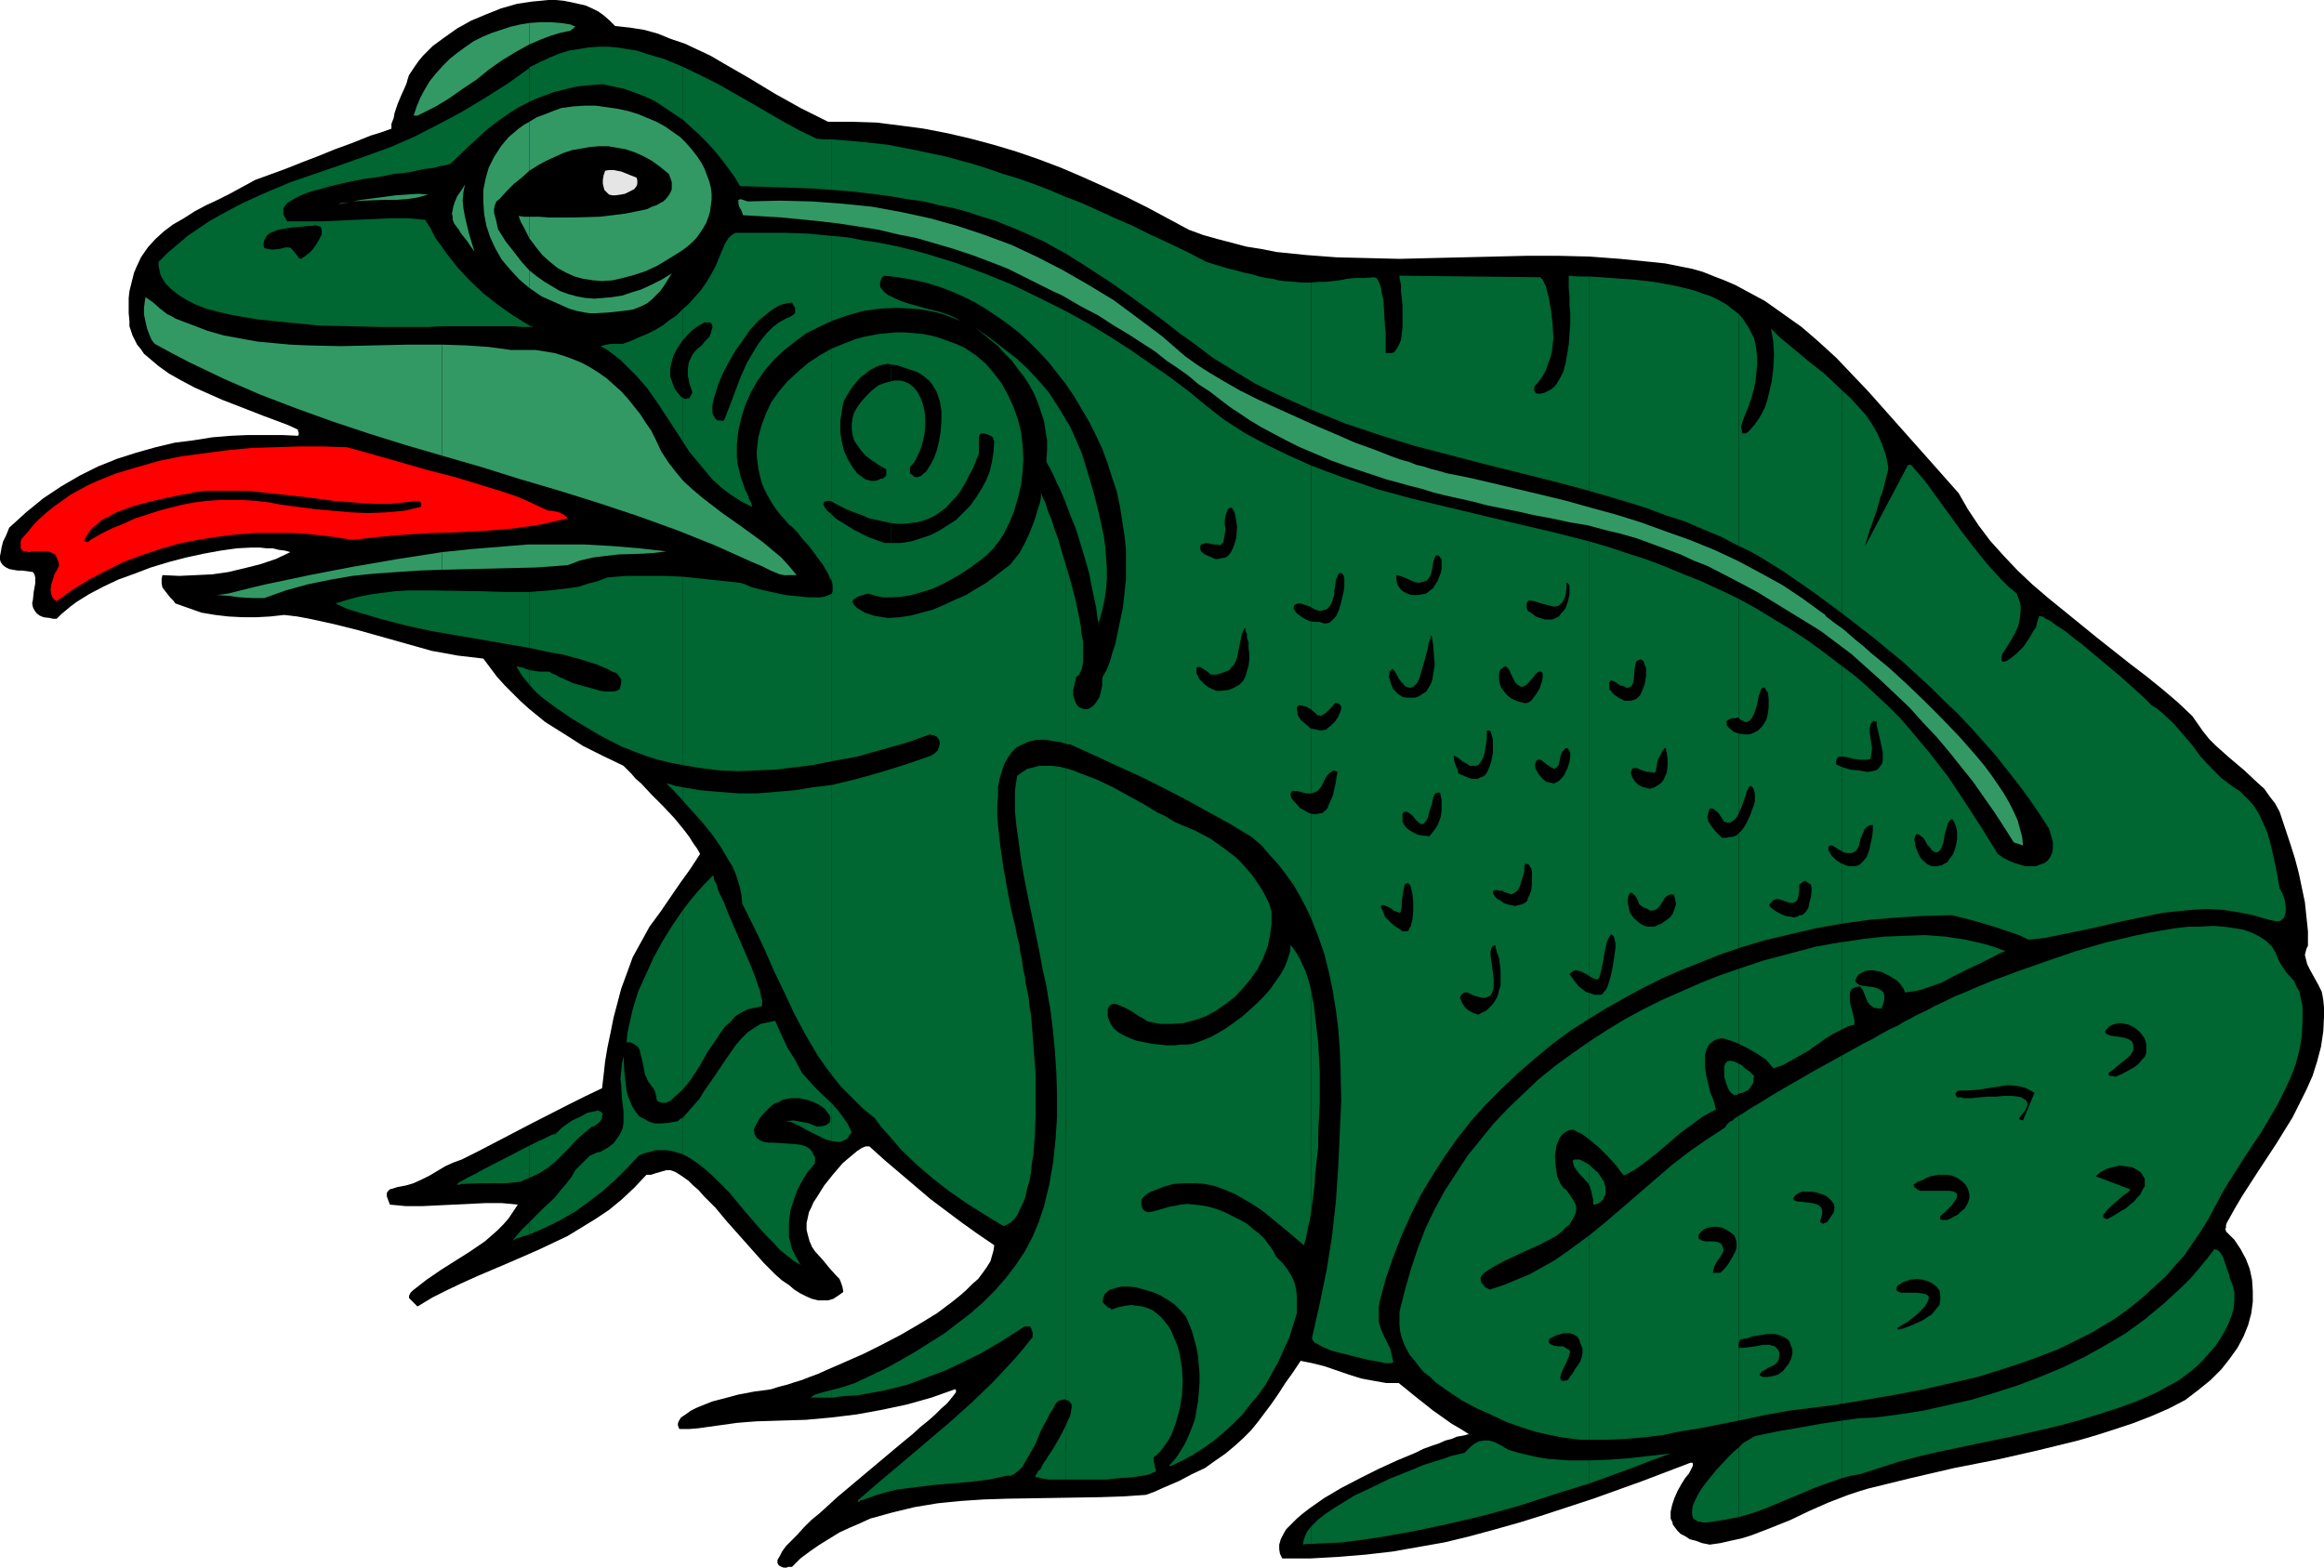 <?xml version="1.0" encoding="UTF-8" standalone="no"?>
<svg
   version="1.0"
   width="129.724mm"
   height="87.517mm"
   id="svg115"
   sodipodi:docname="Frog 14.wmf"
   xmlns:inkscape="http://www.inkscape.org/namespaces/inkscape"
   xmlns:sodipodi="http://sodipodi.sourceforge.net/DTD/sodipodi-0.dtd"
   xmlns="http://www.w3.org/2000/svg"
   xmlns:svg="http://www.w3.org/2000/svg">
  <sodipodi:namedview
     id="namedview115"
     pagecolor="#ffffff"
     bordercolor="#000000"
     borderopacity="0.25"
     inkscape:showpageshadow="2"
     inkscape:pageopacity="0.0"
     inkscape:pagecheckerboard="0"
     inkscape:deskcolor="#d1d1d1"
     inkscape:document-units="mm" />
  <defs
     id="defs1">
    <pattern
       id="WMFhbasepattern"
       patternUnits="userSpaceOnUse"
       width="6"
       height="6"
       x="0"
       y="0" />
  </defs>
  <path
     style="fill:#000000;fill-opacity:1;fill-rule:evenodd;stroke:none"
     d="m 165.801,330.772 h 0.162 l 0.323,-0.162 h 0.808 l 1.778,-1.777 1.939,-1.454 2.101,-1.454 2.101,-1.293 2.101,-1.293 2.101,-0.97 2.262,-0.97 2.101,-0.97 4.686,-1.293 4.686,-1.131 4.848,-0.808 4.848,-0.485 4.848,-0.323 5.01,-0.162 10.019,-0.162 9.696,-0.162 4.848,-0.162 4.686,-0.323 1.778,-0.646 1.778,-0.808 3.394,-1.454 2.747,-1.454 2.747,-1.293 2.262,-1.616 2.101,-1.454 1.939,-1.616 1.778,-1.616 1.616,-1.616 1.454,-1.777 1.454,-1.939 1.454,-1.939 1.454,-2.101 1.454,-2.262 1.616,-2.262 1.616,-2.424 2.424,0.485 2.586,0.646 5.171,1.777 2.586,0.808 2.586,0.485 2.747,0.485 h 1.293 1.293 l 1.616,1.293 1.778,1.454 3.878,3.07 3.878,2.747 1.939,1.131 1.778,1.131 h -0.323 l -0.485,0.162 -0.808,0.162 -0.97,0.162 -1.131,0.485 -1.293,0.323 -1.454,0.646 -1.454,0.485 -1.778,0.646 -1.616,0.808 -3.878,1.616 -3.878,1.777 -3.878,1.939 -4.04,2.101 -3.555,2.101 -1.616,1.131 -1.616,1.131 -1.454,1.131 -1.131,0.97 -1.293,1.293 -0.97,0.97 -0.646,1.131 -0.485,0.97 -0.323,1.131 v 0.97 l 0.162,0.97 0.485,0.97 h 5.979 l 5.818,-0.323 5.818,-0.485 5.656,-0.646 5.494,-0.97 5.494,-0.97 5.333,-1.293 5.333,-1.454 5.171,-1.454 5.171,-1.616 10.342,-3.393 10.342,-3.717 10.181,-3.878 h 0.323 l 0.162,0.162 v 0.485 l -0.162,0.323 -0.162,0.323 -0.485,0.97 -0.808,0.97 -0.808,1.293 -0.808,1.454 -0.646,1.454 -0.485,1.454 -0.323,1.454 v 0.808 0.646 l 0.323,0.646 0.162,0.646 0.485,0.646 0.485,0.646 0.646,0.646 0.97,0.485 0.97,0.646 1.293,0.323 1.293,0.485 1.616,0.323 2.262,-0.323 2.101,-0.485 2.262,-0.485 2.101,-0.646 4.202,-1.616 4.04,-1.616 4.04,-1.939 4.04,-1.777 4.202,-1.616 1.939,-0.646 2.101,-0.646 9.211,-2.262 9.05,-2.101 9.05,-1.777 8.565,-1.939 8.565,-2.101 3.878,-1.131 4.04,-1.293 3.878,-1.293 3.717,-1.454 3.717,-1.616 3.394,-1.777 2.747,-2.101 2.586,-2.101 2.262,-2.262 1.778,-2.262 1.616,-2.262 1.293,-2.424 0.97,-2.424 0.646,-2.424 0.323,-2.424 v -2.262 l -0.162,-2.424 -0.485,-2.262 -0.808,-2.101 -1.131,-2.101 -1.293,-1.939 -1.778,-1.777 v -0.162 l -0.162,-0.323 0.162,-0.323 v -0.485 l 0.162,-0.485 1.616,-2.909 1.616,-2.747 3.555,-5.494 3.717,-5.656 3.394,-5.494 1.454,-2.909 1.454,-2.909 1.293,-2.909 0.97,-3.07 0.808,-3.07 0.485,-3.232 0.162,-3.232 v -1.777 l -0.162,-1.616 -0.162,-0.97 -0.162,-0.808 -0.808,-1.616 -0.808,-1.454 -0.808,-1.454 -0.646,-1.293 -0.323,-1.293 -0.162,-0.646 0.162,-0.646 0.162,-0.646 0.323,-0.646 v -3.07 l -0.323,-3.07 -0.323,-3.07 -0.646,-3.07 -0.646,-3.07 -0.808,-3.07 -0.97,-3.07 -0.97,-2.909 -0.646,-1.939 -0.646,-1.939 -0.97,-1.777 -1.131,-1.454 -1.131,-1.616 -1.454,-1.293 -2.747,-2.585 -3.07,-2.585 -2.909,-2.585 -1.454,-1.454 -1.293,-1.616 -1.131,-1.616 -1.131,-1.616 -3.07,-2.909 -3.232,-2.747 -3.394,-2.747 -3.394,-2.585 -6.949,-5.494 -6.949,-5.656 -3.394,-2.747 -3.394,-2.909 -3.07,-2.909 -2.909,-3.07 -2.909,-3.232 -2.424,-3.232 -2.262,-3.393 -1.939,-3.393 -6.302,-7.11 -6.464,-7.271 -6.464,-7.271 -3.394,-3.555 -3.232,-3.393 -3.717,-3.393 -3.555,-3.07 -3.878,-2.747 -3.878,-2.747 -4.202,-2.262 -2.101,-1.131 -2.262,-0.97 -2.101,-0.808 -2.424,-0.97 -2.262,-0.646 -2.424,-0.485 -3.232,-0.646 -3.07,-0.323 -6.464,-0.646 -6.464,-0.485 -6.626,-0.162 h -6.626 l -13.413,0.323 -6.787,0.162 -6.626,0.162 -6.626,-0.162 -6.626,-0.162 -6.464,-0.485 -6.302,-0.646 -3.232,-0.646 -3.07,-0.485 -3.07,-0.808 -3.07,-0.808 -2.909,-0.808 -3.07,-1.131 -8.726,-4.686 -4.525,-2.262 -4.525,-2.101 -4.686,-2.101 -4.525,-1.939 -4.686,-1.777 -4.686,-1.616 -4.848,-1.454 -4.848,-1.293 -4.848,-1.131 -5.01,-0.97 -4.848,-0.646 -5.171,-0.646 -5.01,-0.162 h -5.171 l -2.909,-1.454 -2.909,-1.454 -5.494,-3.07 -5.333,-3.232 -5.333,-3.07 -2.747,-1.616 -2.747,-1.293 -2.747,-1.293 -2.909,-0.97 -2.747,-1.131 -2.909,-0.808 -3.07,-0.485 -3.07,-0.323 -1.131,-1.131 -1.293,-1.131 -1.131,-0.808 -1.293,-0.646 -1.454,-0.646 -1.454,-0.323 -1.454,-0.323 L 118.937,0.162 117.321,0 h -1.616 l -1.616,0.162 -1.778,0.162 -3.232,0.485 -3.394,0.97 -3.232,1.293 -3.07,1.293 -2.909,1.616 -2.747,1.939 -2.424,1.777 -1.131,1.131 -0.97,0.97 -0.808,0.97 -0.808,1.131 -0.646,0.97 -0.646,0.97 -0.162,0.485 -0.162,0.485 -0.162,0.646 -0.323,0.808 -0.808,1.777 -0.808,1.939 -0.646,1.939 -0.162,0.97 -0.323,0.808 -0.162,0.485 v 0.485 0.323 0.162 l -2.262,0.808 -2.101,0.646 -4.04,1.616 -3.555,1.293 -3.555,1.454 -3.394,1.293 -3.232,1.293 -6.626,2.424 -5.333,2.909 -2.586,1.293 -2.424,1.131 -2.424,1.293 -2.262,1.454 -2.262,1.293 -1.939,1.454 -1.778,1.616 -1.616,1.777 -1.454,2.101 -0.97,2.101 -0.485,1.131 -0.323,1.293 -0.323,1.293 -0.323,1.293 -0.162,1.454 v 1.616 1.616 l 0.162,1.616 v 1.131 l 0.323,0.97 0.323,0.97 0.485,0.97 0.485,0.97 0.808,0.97 0.646,0.97 0.97,0.808 2.101,1.777 2.262,1.616 2.586,1.454 2.747,1.454 2.909,1.293 2.909,1.293 5.818,2.262 2.909,1.131 2.586,0.97 2.586,0.97 2.101,0.97 v 0.323 l 0.162,0.323 v 0.323 l -0.162,0.323 -3.394,-0.162 h -3.394 -3.717 l -3.717,0.162 -3.878,0.323 -4.04,0.646 -3.878,0.485 -4.04,0.97 -4.04,1.131 -4.04,1.293 -4.04,1.616 -3.878,1.939 -3.878,2.262 -1.939,1.293 -1.939,1.293 -1.778,1.454 -1.778,1.454 -1.778,1.616 -1.778,1.616 -0.646,1.616 -0.646,1.293 -0.323,1.293 -0.162,0.97 L 0,117.313 v 0.808 l 0.162,0.485 0.323,0.485 0.323,0.323 0.485,0.323 0.646,0.323 0.808,0.162 0.97,0.162 h 0.97 l 1.131,0.162 1.131,0.162 0.323,0.485 0.162,0.646 v 0.646 0.646 l -0.323,1.777 -0.162,1.616 -0.162,0.808 0.162,0.808 0.323,0.646 0.485,0.646 0.646,0.485 0.808,0.323 1.293,0.162 0.646,0.162 h 0.808 l 0.97,-0.97 0.97,-0.808 0.97,-0.808 1.293,-0.97 2.586,-1.616 3.07,-1.616 3.07,-1.454 3.555,-1.293 3.394,-1.293 3.717,-1.131 3.717,-0.97 3.717,-0.808 3.555,-0.646 3.394,-0.485 3.232,-0.162 h 1.616 l 1.454,0.162 h 1.293 l 1.293,0.323 1.293,0.162 1.131,0.323 -3.07,1.454 -3.394,1.131 -3.232,0.808 -3.394,0.808 -3.394,0.485 -3.394,0.162 -3.555,0.162 -3.555,-0.162 -0.162,0.808 v 0.97 l 0.162,0.808 0.485,0.646 1.131,1.454 0.646,0.646 0.485,0.646 2.747,0.97 2.747,0.97 2.909,0.485 2.747,0.323 3.07,0.162 h 2.909 l 2.909,-0.162 2.909,-0.323 2.747,0.323 2.586,0.485 5.171,1.131 5.171,1.293 5.171,1.454 5.171,1.454 5.171,1.454 2.747,0.485 2.586,0.485 2.747,0.323 2.747,0.323 1.454,1.939 1.454,1.939 1.616,1.777 1.616,1.616 1.616,1.616 1.778,1.616 3.555,2.909 3.878,2.424 4.04,2.585 4.202,2.101 4.363,2.101 0.808,0.808 0.808,0.808 0.97,1.131 1.131,0.97 2.262,2.424 2.424,2.424 2.424,2.585 2.101,2.585 0.97,1.293 0.808,1.293 0.808,1.131 0.646,1.131 -2.101,3.232 -2.101,2.909 -4.202,6.14 -2.262,3.07 -1.778,3.232 -1.778,3.232 -0.646,1.777 -0.646,1.777 -1.131,3.07 -0.808,3.07 -0.808,3.07 -0.646,3.232 -0.646,3.07 -0.485,2.909 -0.323,2.909 -0.323,2.747 -3.717,1.777 -3.555,1.777 -7.595,3.878 -7.434,3.878 -3.717,1.939 -3.555,1.777 -1.778,0.646 -1.778,0.808 -3.232,1.939 -1.616,0.808 -1.778,0.808 -1.616,0.485 -1.778,0.323 -0.97,0.323 -0.646,0.162 -0.485,0.485 -0.162,0.323 v 0.646 l 0.162,0.485 0.485,1.293 3.394,0.323 h 3.394 l 13.413,-0.646 h 3.394 l 3.394,0.323 -0.97,1.454 -0.97,1.454 -1.131,1.293 -1.293,1.293 -1.293,1.131 -1.293,1.131 -3.07,2.101 -3.07,1.939 -3.07,1.939 -3.07,2.101 -2.909,2.262 -0.323,0.323 -0.162,0.162 -0.323,0.646 v 0.485 l 0.323,0.323 1.454,1.454 3.232,-1.939 3.232,-1.616 3.07,-1.454 3.232,-1.454 6.464,-2.747 6.302,-2.747 3.07,-1.454 3.07,-1.454 2.909,-1.777 2.909,-1.777 2.909,-1.939 2.747,-2.262 2.586,-2.424 2.586,-2.747 h 0.97 l 0.97,-0.323 1.131,-0.323 1.131,-0.323 h 0.808 l 0.97,0.323 0.808,0.485 0.97,0.646 1.131,0.808 0.97,0.97 1.131,0.97 1.131,1.293 1.131,1.131 1.293,1.293 2.424,2.909 5.171,5.817 2.586,2.909 2.586,2.585 1.293,1.131 1.454,0.97 1.131,0.97 1.293,0.808 1.293,0.646 1.131,0.485 1.293,0.323 h 1.131 0.97 l 1.131,-0.323 0.97,-0.646 1.131,-0.808 -0.162,-0.97 -0.323,-0.97 -0.323,-0.808 -0.646,-0.646 -1.454,-1.616 -1.454,-1.777 -1.616,-1.777 -0.646,-0.97 -0.485,-1.131 -0.323,-1.131 -0.323,-1.293 v -1.454 l 0.323,-1.454 0.162,-0.808 0.485,-0.97 0.485,-1.131 0.646,-0.97 0.808,-1.293 0.808,-1.293 1.939,-2.424 1.939,-2.262 1.131,-0.97 0.97,-0.808 0.97,-0.808 0.97,-0.646 0.808,-0.323 h 0.808 l 3.232,2.909 3.232,2.747 3.232,2.747 3.232,2.747 3.232,2.424 3.232,2.424 3.394,2.424 3.555,2.424 -0.162,1.131 -0.323,1.131 -0.323,1.131 -0.808,1.293 -0.808,1.131 -0.97,1.293 -1.293,1.131 -1.293,1.293 -1.293,1.131 -1.616,1.293 -3.232,2.424 -3.717,2.262 -3.878,2.262 -4.04,2.101 -3.878,1.939 -4.04,1.777 -3.717,1.616 -1.778,0.808 -1.778,0.646 -1.616,0.646 -1.616,0.485 -1.454,0.485 -1.293,0.323 -1.131,0.323 -0.97,0.323 -0.97,0.162 -1.293,0.162 -1.293,0.162 -1.616,0.323 -1.778,0.323 -1.778,0.485 -3.717,0.97 -1.616,0.646 -1.616,0.646 -1.293,0.646 -1.131,0.808 -0.97,0.646 -0.485,0.808 -0.162,0.485 v 0.323 l 0.162,0.485 0.162,0.323 h 2.101 l 1.939,-0.162 8.08,-1.131 1.939,-0.162 2.101,-0.162 5.171,-0.162 5.333,-0.162 5.333,-0.485 5.333,-0.646 5.333,-0.97 5.333,-1.131 5.171,-1.454 5.01,-1.777 0.162,0.162 v 0 0.485 l -0.485,0.646 -0.646,0.808 -0.808,0.97 -1.131,0.97 -1.293,1.293 -1.454,1.293 -1.616,1.293 -1.778,1.616 -1.778,1.454 -1.939,1.616 -4.04,3.393 -4.04,3.393 -4.04,3.393 -1.939,1.777 -1.778,1.616 -1.778,1.454 -1.616,1.616 -1.293,1.454 -1.293,1.293 -1.131,1.131 -0.808,1.131 -0.485,0.97 -0.485,0.808 v 0.646 l 0.162,0.323 0.162,0.162 0.162,0.162 0.808,0.323 z"
     id="path1" />
  <path
     style="fill:#e5e5e5;fill-opacity:1;fill-rule:evenodd;stroke:none"
     d="m 129.118,41.205 h 0.808 l 1.131,-0.162 0.808,-0.162 0.97,-0.485 0.97,-0.485 0.485,-0.646 0.162,-0.485 v -0.323 -0.485 l -0.162,-0.485 -1.616,-0.646 -1.616,-0.646 -0.808,-0.162 -0.808,-0.162 h -0.97 l -0.808,0.162 -0.323,0.97 -0.162,0.97 v 0.808 l 0.162,0.646 0.162,0.646 0.485,0.485 0.485,0.485 z"
     id="path2" />
  <path
     style="fill:#329965;fill-opacity:1;fill-rule:evenodd;stroke:none"
     d="m 111.665,57.041 v 3.717 l 2.586,1.777 2.909,1.293 2.909,1.293 1.616,0.485 1.616,0.323 1.131,0.162 h 1.293 l 2.747,-0.162 2.909,-0.323 1.293,-0.162 0.97,-0.162 1.616,-0.646 1.293,-0.646 0.97,-0.808 0.97,-0.97 0.808,-0.808 0.808,-1.131 0.808,-1.293 0.808,-1.293 -2.101,1.293 -2.262,1.131 -2.101,0.97 -2.101,0.646 -1.939,0.646 -2.101,0.323 -1.778,0.162 -1.939,0.162 -1.939,-0.162 -1.778,-0.323 -1.778,-0.485 -1.778,-0.646 -1.616,-0.97 -1.616,-0.97 -1.616,-1.131 z"
     id="path3" />
  <path
     style="fill:#329965;fill-opacity:1;fill-rule:evenodd;stroke:none"
     d="m 111.665,45.73 v 4.524 l 1.454,1.939 1.293,1.616 1.616,1.454 1.616,1.293 1.778,0.97 1.778,0.808 1.778,0.485 2.101,0.323 1.939,0.162 2.262,-0.162 2.101,-0.485 2.424,-0.646 2.424,-0.808 2.424,-1.131 2.424,-1.454 2.586,-1.616 1.131,-0.808 1.131,-0.97 0.97,-0.97 0.808,-1.131 0.646,-0.97 0.646,-1.131 0.485,-1.293 0.323,-1.131 0.162,-1.293 0.162,-1.131 v -1.293 l -0.162,-1.293 -0.323,-1.293 -0.485,-1.293 -0.485,-1.293 -0.646,-1.293 -0.97,-1.454 -1.131,-1.454 -1.131,-1.293 -1.293,-1.293 -1.616,-1.131 -1.616,-1.131 -1.778,-0.97 -1.939,-0.808 -1.939,-0.808 -2.101,-0.646 -2.262,-0.485 -2.262,-0.323 -2.262,-0.323 h -2.424 l -2.424,0.162 -2.424,0.323 -1.778,0.646 -1.616,0.646 -1.778,0.646 -1.616,0.97 v 10.342 l 1.778,-1.131 1.778,-0.97 1.778,-0.808 1.778,-0.808 1.939,-0.646 1.939,-0.323 1.778,-0.323 1.939,-0.162 h 1.939 l 1.939,0.323 1.778,0.323 1.939,0.646 1.778,0.808 1.778,0.97 1.778,1.293 1.778,1.454 0.323,0.808 0.323,0.97 v 0.808 0.646 l -0.323,0.808 -0.323,0.485 -0.485,0.646 -0.646,0.646 -0.646,0.323 -0.808,0.485 -0.97,0.323 -0.97,0.485 -2.262,0.485 -2.424,0.485 -2.586,0.323 -2.747,0.323 -5.494,0.162 h -5.171 l -2.262,-0.162 z"
     id="path4" />
  <path
     style="fill:#329965;fill-opacity:1;fill-rule:evenodd;stroke:none"
     d="m 111.665,4.848 v 4.524 0 l 2.262,-0.97 2.101,-0.808 2.101,-0.646 2.262,-0.485 0.323,-0.323 0.323,-0.162 0.323,-0.485 h -0.162 -0.162 l -0.323,-0.162 -0.323,-0.162 -2.101,-0.323 -2.101,-0.162 h -2.262 z"
     id="path5" />
  <path
     style="fill:#329965;fill-opacity:1;fill-rule:evenodd;stroke:none"
     d="m 99.869,52.355 -0.97,-3.232 -0.808,-3.393 -0.323,-1.777 -0.162,-1.616 0.162,-1.777 0.323,-1.616 -0.808,1.293 -0.808,1.131 -0.485,1.131 -0.323,0.97 -0.162,0.808 -0.162,0.808 0.162,0.646 v 0.646 l 0.323,0.808 0.485,0.646 0.485,0.646 0.485,0.808 0.646,0.808 0.646,0.808 0.646,0.97 0.808,1.131 v -0.162 z"
     id="path6" />
  <path
     style="fill:#329965;fill-opacity:1;fill-rule:evenodd;stroke:none"
     d="M 111.665,9.372 V 4.848 l -1.939,0.323 -2.101,0.485 -1.939,0.646 -1.939,0.646 -1.939,0.808 -1.939,0.97 -1.616,1.131 -1.778,1.293 -1.616,1.293 -1.454,1.454 -1.454,1.616 -1.293,1.616 -0.97,1.616 -0.97,1.777 -0.808,1.939 -0.646,1.939 H 88.072 l 0.646,-0.323 3.232,-1.616 2.909,-1.777 2.747,-1.939 2.909,-1.939 2.586,-2.101 2.747,-1.939 2.909,-1.777 z"
     id="path7" />
  <path
     style="fill:#329965;fill-opacity:1;fill-rule:evenodd;stroke:none"
     d="M 111.665,36.034 V 25.693 l -1.131,0.646 -1.131,0.808 -1.131,0.97 -0.97,0.808 -0.808,0.97 -0.808,0.97 -1.454,2.262 -1.131,2.262 -0.646,2.262 -0.485,2.424 v 2.585 l 0.162,2.424 0.485,2.585 0.808,2.424 1.131,2.424 1.293,2.262 1.778,2.101 1.939,2.101 2.101,1.777 v -3.717 l -1.616,-1.777 -1.616,-2.101 -1.778,-2.262 -1.616,-2.585 -0.323,-1.616 -0.485,-1.777 v -0.808 l 0.162,-0.808 0.323,-0.808 0.646,-0.485 1.454,-1.616 1.616,-1.616 1.616,-1.293 z"
     id="path8" />
  <path
     style="fill:#329965;fill-opacity:1;fill-rule:evenodd;stroke:none"
     d="m 111.665,50.254 v -4.524 h -1.131 l -1.131,-0.162 0.485,1.293 0.646,1.131 z"
     id="path9" />
  <path
     style="fill:#329965;fill-opacity:1;fill-rule:evenodd;stroke:none"
     d="m 93.243,116.506 v 3.717 l 13.251,-0.323 6.626,-0.162 6.626,-0.485 2.586,-0.97 2.747,-0.646 2.586,-0.323 2.747,-0.323 5.171,-0.162 2.424,-0.162 2.586,-0.323 -5.656,-0.646 -5.818,-0.485 -5.818,-0.323 h -5.818 -6.141 l -5.979,0.485 -5.979,0.485 z"
     id="path10" />
  <path
     style="fill:#329965;fill-opacity:1;fill-rule:evenodd;stroke:none"
     d="m 93.243,72.715 v 23.43 l 8.403,2.424 8.242,2.585 8.242,2.424 8.242,2.585 8.242,2.747 8.08,2.909 8.08,3.232 7.918,3.555 1.939,0.808 1.939,0.97 1.939,0.808 0.97,0.162 h 0.97 1.616 l -1.616,-1.939 -1.616,-1.777 -1.939,-1.616 -1.939,-1.616 -4.202,-3.07 -4.363,-3.07 -4.202,-3.232 -2.101,-1.777 -1.939,-1.777 -1.616,-1.939 -1.616,-2.101 -1.454,-2.262 -1.131,-2.424 -0.97,-1.939 -1.131,-1.616 -1.131,-1.777 -1.293,-1.616 -1.293,-1.616 -1.454,-1.616 -1.454,-1.293 -1.616,-1.454 -1.616,-1.131 -1.778,-1.131 -1.778,-0.97 -1.939,-0.808 -1.778,-0.646 -2.101,-0.646 -1.939,-0.323 -2.101,-0.323 h -2.586 -2.586 l -2.262,-0.323 -2.424,-0.323 -4.848,-0.323 z"
     id="path11" />
  <path
     style="fill:#329965;fill-opacity:1;fill-rule:evenodd;stroke:none"
     d="M 93.243,96.145 V 72.715 H 86.133 L 79.022,72.877 71.912,73.038 64.802,72.877 61.246,72.715 57.691,72.392 54.298,72.069 50.742,71.422 47.187,70.776 43.794,69.806 l -3.394,-1.293 -3.394,-1.293 -0.808,-0.485 -0.97,-0.485 -1.454,-1.131 -1.454,-1.293 -1.616,-1.131 -0.162,0.97 -0.162,1.293 v 1.454 l 0.323,1.454 0.323,1.454 0.485,1.293 0.485,1.131 0.646,0.808 3.555,1.939 3.717,1.939 7.434,3.555 7.434,3.232 7.595,2.909 7.595,2.747 7.757,2.585 7.757,2.424 z"
     id="path12" />
  <path
     style="fill:#329965;fill-opacity:1;fill-rule:evenodd;stroke:none"
     d="m 93.243,120.222 v -3.717 l -9.373,1.454 -9.373,1.616 -9.211,1.777 -9.211,1.939 -2.747,0.646 -2.586,0.646 -2.586,0.646 -2.424,0.323 2.424,0.162 2.424,0.323 2.747,0.162 h 2.424 l 4.525,-1.616 4.686,-1.293 4.686,-0.97 4.686,-0.808 4.686,-0.485 4.686,-0.323 4.848,-0.323 z"
     id="path13" />
  <path
     style="fill:#ff0000;fill-opacity:1;fill-rule:evenodd;stroke:none"
     d="m 11.958,126.847 3.394,-2.424 3.394,-2.101 3.717,-1.939 3.555,-1.777 3.878,-1.454 3.878,-1.293 3.878,-1.131 4.04,-0.808 4.04,-0.646 4.04,-0.485 4.04,-0.323 h 4.04 4.202 l 4.04,0.323 4.202,0.485 4.04,0.646 5.656,-0.646 5.656,-0.485 5.656,-0.323 5.818,-0.162 5.656,-0.323 5.656,-0.485 5.656,-0.808 2.747,-0.646 2.909,-0.646 -0.162,-0.323 -0.485,-0.323 -0.485,-0.323 -0.646,-0.323 -1.454,-0.323 h -0.646 l -0.485,-0.162 -2.101,-0.97 -2.101,-0.97 -2.262,-0.97 -2.424,-0.808 -2.586,-0.808 -2.586,-0.808 -5.333,-1.616 -5.656,-1.454 -5.656,-1.616 -5.656,-1.616 -5.818,-1.616 -5.01,-0.162 h -5.171 l -5.01,0.162 -5.01,0.162 -5.171,0.485 -4.848,0.646 -4.848,0.646 -4.686,0.97 -4.525,1.293 -4.363,1.293 -4.04,1.616 -2.101,0.97 -1.778,0.97 -1.778,0.97 -1.778,1.293 -1.616,1.131 -1.616,1.293 -1.454,1.293 -1.293,1.293 -1.293,1.616 -1.293,1.454 -0.162,0.485 v 0.485 0.808 l 0.162,0.485 0.485,0.323 h 0.485 l 0.646,0.162 0.808,-0.162 h 0.808 1.778 0.646 l 0.808,0.323 0.646,0.323 0.323,0.646 0.323,0.808 0.162,0.485 v 0.485 l -0.485,0.97 -0.485,0.808 -0.323,1.131 -0.323,0.97 -0.162,1.131 0.162,0.97 0.162,0.485 0.162,0.323 0.323,0.323 z"
     id="path14" />
  <path
     style="fill:#329965;fill-opacity:1;fill-rule:evenodd;stroke:none"
     d="m 426.785,178.394 -0.162,-1.777 -0.485,-1.777 -0.485,-1.777 -0.808,-1.777 -0.97,-1.939 -1.131,-1.939 -1.293,-1.939 -1.454,-2.101 -1.454,-1.939 -1.616,-1.939 -3.555,-4.04 -3.717,-3.878 -3.717,-3.717 -3.878,-3.717 -3.717,-3.393 -1.778,-1.454 -1.778,-1.454 -1.616,-1.454 -1.616,-1.293 -1.293,-1.131 -1.293,-1.131 -1.131,-0.808 -1.131,-0.808 -0.808,-0.646 -0.646,-0.485 -0.323,-0.485 -0.323,-0.162 -4.202,-3.07 -4.363,-2.909 -4.686,-2.585 -4.848,-2.585 -4.848,-2.262 -5.171,-2.101 -5.01,-1.777 -5.333,-1.939 -5.171,-1.616 -5.333,-1.454 -5.171,-1.454 -5.333,-1.293 -10.181,-2.424 -4.848,-1.131 -4.848,-0.97 -1.131,-0.323 -1.131,-0.323 -1.293,-0.323 -1.454,-0.485 -1.454,-0.323 -1.616,-0.646 -1.778,-0.485 -1.778,-0.646 -3.717,-1.454 -4.04,-1.454 -4.04,-1.777 -4.202,-1.777 -8.242,-3.717 -3.878,-1.777 -3.878,-1.939 -3.394,-1.939 -1.616,-0.97 -1.616,-0.97 -1.293,-0.808 -1.454,-0.97 -1.131,-0.808 -1.131,-0.808 -4.848,-4.201 -5.171,-3.878 -5.01,-3.717 -5.333,-3.232 -5.333,-3.07 -5.333,-2.747 -5.494,-2.585 -5.656,-2.101 -5.818,-1.939 -5.818,-1.616 -5.979,-1.293 -6.141,-1.131 -6.302,-0.646 -6.626,-0.485 -6.626,-0.162 -6.787,0.162 -0.485,-0.162 -0.485,-0.162 -0.485,-0.162 -0.485,0.162 v 0.323 0.485 l 0.162,0.646 0.485,0.808 0.323,0.97 8.242,0.485 8.08,0.808 4.04,0.485 4.202,0.646 4.04,0.646 4.04,0.97 4.04,0.808 3.878,1.131 3.878,1.131 3.878,1.293 3.878,1.454 3.717,1.454 3.555,1.777 3.555,1.777 2.262,1.131 2.101,0.97 3.878,2.262 3.717,1.939 3.232,2.101 3.232,1.939 2.747,1.777 2.747,1.777 2.424,1.939 2.424,1.616 2.262,1.616 1.131,0.97 0.97,0.808 2.262,1.454 4.202,3.232 4.363,2.909 2.424,1.454 2.424,1.293 2.747,1.454 2.909,1.454 3.07,1.293 3.394,1.454 3.555,1.293 3.878,1.293 4.363,1.454 2.424,0.646 2.262,0.646 2.586,0.646 2.586,0.808 2.586,0.646 2.909,0.646 2.909,0.646 3.07,0.808 3.232,0.646 3.232,0.646 3.555,0.808 3.555,0.646 3.717,0.808 3.878,0.646 3.555,0.97 3.394,0.808 3.394,0.97 3.07,1.131 3.07,1.131 3.07,1.131 2.747,1.293 2.909,1.131 5.333,2.747 5.171,2.747 5.01,3.07 5.01,3.07 3.394,2.101 3.232,2.424 3.232,2.424 3.07,2.747 3.07,2.747 3.07,2.909 3.07,2.909 2.747,3.07 2.909,3.07 2.586,3.07 2.586,3.232 2.586,3.232 2.262,3.232 2.262,3.232 2.101,3.232 1.939,3.07 0.97,0.323 z"
     id="path15" />
  <path
     style="fill:#329965;fill-opacity:1;fill-rule:evenodd;stroke:none"
     d="m 72.074,42.983 2.262,-0.485 2.262,-0.162 4.525,-0.162 h 2.424 l 2.262,-0.162 2.262,-0.323 2.262,-0.646 -2.101,-0.162 -2.262,0.162 -2.424,0.162 -2.424,0.323 -5.01,0.646 -2.586,0.485 -2.262,0.323 z"
     id="path16" />
  <path
     style="fill:#006632;fill-opacity:1;fill-rule:evenodd;stroke:none"
     d="m 388.648,299.747 v 12.119 0 l 1.778,-0.485 1.939,-0.323 4.04,-1.293 4.04,-1.293 4.202,-1.131 4.202,-0.97 8.403,-1.777 8.565,-1.777 8.403,-1.939 4.202,-1.131 4.202,-1.293 4.04,-1.293 4.04,-1.454 4.04,-1.777 3.878,-2.101 1.131,-0.646 1.293,-0.97 1.293,-0.97 1.293,-1.131 1.293,-1.293 1.131,-1.293 1.293,-1.454 0.97,-1.454 0.97,-1.616 0.808,-1.616 0.646,-1.616 0.485,-1.616 0.162,-1.777 v -1.616 l -0.323,-1.454 -0.646,-1.616 -0.162,-0.808 -0.162,-0.323 -0.162,-0.485 -0.646,-1.939 -0.323,-0.97 -0.646,-0.97 -0.485,-0.485 h -0.323 l -0.323,-0.162 -1.616,2.101 -1.616,1.939 -1.778,2.101 -1.778,1.777 -3.878,3.555 -3.878,3.232 -4.202,3.07 -4.363,2.585 -4.363,2.424 -4.686,2.262 -4.686,1.939 -4.686,1.777 -5.01,1.616 -4.848,1.454 -5.01,1.131 -5.01,1.131 -5.171,0.808 -5.01,0.646 -3.555,0.162 z"
     id="path17" />
  <path
     style="fill:#006632;fill-opacity:1;fill-rule:evenodd;stroke:none"
     d="m 388.648,222.669 v 73.523 l 11.474,-1.939 5.818,-1.131 5.656,-1.293 5.656,-1.293 5.656,-1.777 5.333,-1.777 5.494,-2.101 2.424,-1.131 2.586,-1.293 2.586,-1.293 2.424,-1.454 2.424,-1.454 2.262,-1.616 2.262,-1.777 2.101,-1.777 2.101,-1.939 2.101,-1.939 1.939,-2.262 1.939,-2.101 1.616,-2.424 1.778,-2.585 1.616,-2.585 1.454,-2.747 1.454,-2.747 1.454,-2.424 3.394,-5.332 3.555,-5.332 1.616,-2.747 1.616,-2.747 1.454,-2.909 1.293,-2.747 1.131,-2.909 0.808,-3.07 0.485,-2.909 0.162,-3.07 v -1.616 -1.616 l -0.323,-1.454 -0.323,-1.616 -0.646,-1.131 -0.485,-1.131 -1.616,-1.777 -1.293,-1.939 -0.485,-0.97 -0.485,-1.293 -0.808,-1.293 -1.131,-1.131 -1.454,-0.97 -1.616,-0.808 -1.778,-0.646 -1.939,-0.323 -2.262,-0.323 -2.262,-0.162 -2.586,0.162 h -2.586 l -2.747,0.323 -2.909,0.485 -2.747,0.485 -3.07,0.646 -6.141,1.454 -6.141,1.777 -6.141,2.101 -5.979,2.101 -5.656,2.101 -2.747,1.131 -2.586,1.131 -2.424,0.97 -2.262,1.131 -2.101,0.97 -1.778,0.97 -1.778,0.808 -1.454,0.808 -1.293,0.646 -1.293,0.808 -1.778,0.808 -1.778,0.97 -1.939,1.131 -1.939,0.97 z"
     id="path18" />
  <path
     style="fill:#006632;fill-opacity:1;fill-rule:evenodd;stroke:none"
     d="m 388.648,198.754 v 18.421 l 1.293,-0.646 1.293,-0.323 v -0.485 -0.485 l -0.323,-1.293 -0.646,-2.585 v -1.293 -0.485 l 0.162,-0.485 0.162,-0.323 0.485,-0.323 0.485,-0.162 0.808,-0.162 0.646,0.808 0.323,0.808 0.323,0.808 0.323,0.808 0.485,0.646 0.485,0.323 0.323,0.323 h 0.485 l 0.485,0.162 h 0.646 l 0.485,-1.131 0.162,-0.808 v -0.808 l -0.162,-0.646 -0.323,-0.323 -0.485,-0.323 -0.646,-0.323 -0.646,-0.162 -1.293,-0.162 -1.293,-0.162 -0.485,-0.162 -0.323,-0.323 -0.323,-0.162 -0.162,-0.485 0.323,-0.646 0.485,-0.646 0.646,-0.323 0.646,-0.323 0.808,-0.162 h 0.808 l 0.808,0.162 0.97,0.162 1.616,0.808 1.616,0.97 0.646,0.646 0.485,0.646 0.323,0.485 0.323,0.808 1.131,-0.162 1.131,-0.162 1.293,-0.323 1.454,-0.485 2.747,-0.97 2.747,-1.454 2.909,-1.454 2.747,-1.293 2.586,-1.293 1.131,-0.646 1.293,-0.485 -2.101,-0.808 -2.101,-0.646 -2.101,-0.485 -2.101,-0.485 -2.101,-0.323 -2.101,-0.323 -4.363,-0.323 -4.202,0.162 -4.363,0.162 -4.363,0.485 -4.202,0.646 z"
     id="path19" />
  <path
     style="fill:#006632;fill-opacity:1;fill-rule:evenodd;stroke:none"
     d="m 388.648,140.582 v 54.294 l 5.818,-0.808 5.818,-0.485 5.656,-0.323 5.818,-0.162 4.525,1.131 4.363,1.293 1.939,0.646 1.939,0.646 1.778,0.646 1.616,0.808 3.232,-0.323 3.232,-0.646 6.302,-1.293 6.302,-1.454 6.141,-1.293 3.07,-0.646 3.07,-0.323 3.232,-0.323 3.07,-0.162 3.232,0.162 3.232,0.485 3.232,0.646 3.394,0.97 0.808,0.162 0.646,0.162 h 0.646 l 0.485,-0.162 0.323,-0.323 0.323,-0.323 0.162,-0.485 0.162,-0.646 v -1.131 l -0.162,-1.293 -0.485,-1.454 -0.646,-1.131 -0.485,-2.909 -0.646,-3.07 -0.646,-2.909 -0.808,-2.909 -0.646,-1.454 -0.646,-1.454 -0.646,-1.293 -0.808,-1.293 -0.97,-1.131 -0.97,-0.97 -1.131,-1.131 -1.293,-0.808 -1.293,-0.97 -1.293,-0.97 -2.262,-2.262 -2.101,-2.262 -1.778,-2.424 -1.939,-2.262 -1.939,-2.262 -2.262,-2.101 -1.131,-0.97 -1.293,-0.808 -0.323,-0.323 -0.485,-0.485 -0.485,-0.485 -0.485,-0.485 -1.454,-1.293 -1.616,-1.454 -1.778,-1.616 -1.939,-1.616 -3.878,-3.232 -2.101,-1.777 -1.939,-1.454 -1.778,-1.454 -1.778,-1.131 -1.293,-0.97 -0.646,-0.323 -0.646,-0.323 -0.323,-0.323 h -0.485 l -0.162,-0.162 -0.162,0.162 -0.323,0.97 -0.323,1.293 -0.646,0.97 -0.646,1.131 -1.293,1.939 -0.808,0.808 -0.808,0.808 -0.808,0.646 -0.646,0.485 -0.485,0.323 -0.646,0.162 h -0.323 l -0.162,-0.323 v -0.646 l 0.162,-0.646 1.939,-3.07 0.808,-1.454 0.646,-1.454 0.323,-1.616 0.162,-1.616 v -0.808 l -0.162,-0.97 -0.323,-0.808 -0.323,-0.97 -1.778,-1.454 -1.616,-1.616 -2.909,-3.232 -2.747,-3.393 -2.586,-3.393 -5.171,-7.11 -2.586,-3.555 -2.909,-3.393 h -0.646 l -9.05,17.128 v -0.162 l 0.162,-0.485 0.162,-0.646 0.323,-0.97 0.323,-1.131 0.485,-1.293 0.97,-2.747 0.808,-2.909 0.485,-1.293 0.323,-1.293 0.323,-1.293 0.323,-1.131 0.162,-0.808 V 98.408 l -0.485,-2.424 -0.808,-2.262 -0.97,-2.262 -1.131,-1.939 -1.293,-1.939 -1.616,-1.777 -1.616,-1.777 -1.778,-1.616 v 47.022 l 6.464,5.009 6.302,5.171 5.979,5.494 2.747,2.747 2.909,2.747 2.747,2.909 2.586,2.909 2.586,2.909 2.424,3.07 2.424,3.07 2.262,3.07 2.101,3.07 2.101,3.232 0.485,1.616 0.323,1.293 v 1.293 l -0.162,0.97 -0.485,0.97 -0.485,0.646 -0.646,0.485 -0.97,0.323 -0.808,0.323 h -1.131 -1.131 l -1.131,-0.323 -1.131,-0.323 -1.131,-0.485 -1.293,-0.646 -1.131,-0.808 -3.394,-5.494 -3.555,-5.494 -3.555,-5.332 -3.878,-5.009 -4.202,-5.009 -2.101,-2.424 -2.262,-2.262 -4.848,-4.524 -2.424,-2.101 z"
     id="path20" />
  <path
     style="fill:#006632;fill-opacity:1;fill-rule:evenodd;stroke:none"
     d="M 388.648,129.433 V 82.41 l -3.555,-3.393 -3.878,-3.07 -3.878,-3.232 -1.939,-1.616 -1.778,-1.777 0.485,2.747 0.162,2.747 -0.162,2.909 -0.323,2.747 -0.646,2.747 -0.323,1.293 -0.485,1.454 -0.646,1.293 -0.646,1.131 -0.808,1.131 -0.97,1.131 -0.485,0.485 -0.485,0.323 h -0.323 -0.323 l -0.162,-0.162 v -0.485 l -0.162,-0.485 v -0.485 l 0.808,-2.262 0.808,-1.939 0.646,-1.939 0.485,-1.777 0.323,-1.777 0.162,-1.616 0.162,-1.616 v -1.454 l -0.162,-1.454 -0.162,-1.293 -0.323,-1.293 -1.131,-2.262 -0.646,-0.97 -0.646,-0.97 -0.808,-0.97 v 48.961 l 2.424,1.131 2.262,1.293 4.686,2.909 6.302,4.363 z"
     id="path21" />
  <path
     style="fill:#006632;fill-opacity:1;fill-rule:evenodd;stroke:none"
     d="m 388.648,194.876 v -54.294 l -3.394,-2.585 -3.717,-2.747 -3.717,-2.424 -3.717,-2.262 -3.717,-2.262 -3.555,-1.939 v 73.684 l 5.333,-1.616 5.494,-1.293 5.494,-1.293 z"
     id="path22" />
  <path
     style="fill:#006632;fill-opacity:1;fill-rule:evenodd;stroke:none"
     d="m 388.648,217.175 v -18.421 l -5.494,0.97 -5.494,1.454 -5.494,1.454 -5.333,1.777 v 15.836 l 1.939,0.97 1.939,1.131 1.939,1.293 0.808,0.97 0.646,0.808 1.939,-0.646 1.778,-0.97 3.717,-2.101 3.394,-2.424 1.778,-1.131 z"
     id="path23" />
  <path
     style="fill:#006632;fill-opacity:1;fill-rule:evenodd;stroke:none"
     d="m 388.648,296.192 v -73.523 l -6.141,3.393 -3.07,1.777 -3.07,1.777 -2.747,1.616 -2.586,1.616 -1.131,0.646 -1.293,0.808 -0.97,0.646 -0.808,0.485 v 64.312 l 5.333,-1.131 5.333,-0.97 5.171,-0.646 5.171,-0.646 0.323,-0.162 z"
     id="path24" />
  <path
     style="fill:#006632;fill-opacity:1;fill-rule:evenodd;stroke:none"
     d="m 388.648,311.866 v -12.119 l -4.363,0.646 -4.525,0.808 -4.686,0.808 -4.686,0.97 -0.323,0.162 -0.323,0.162 -0.808,0.485 -1.131,0.646 -0.97,0.97 v 14.705 l 2.747,-0.808 2.747,-0.97 10.827,-4.524 2.747,-0.97 z"
     id="path25" />
  <path
     style="fill:#006632;fill-opacity:1;fill-rule:evenodd;stroke:none"
     d="m 366.832,224.447 v 6.302 0 l 0.808,-0.162 0.646,-0.323 0.646,-0.323 0.323,-0.485 0.323,-0.485 0.323,-0.485 v -0.808 l 0.162,-0.646 -0.97,-0.97 -0.97,-0.646 -0.646,-0.646 z"
     id="path26" />
  <path
     style="fill:#006632;fill-opacity:1;fill-rule:evenodd;stroke:none"
     d="M 366.832,115.213 V 66.251 l -1.293,-0.97 -1.454,-1.131 -1.454,-0.808 -1.616,-0.808 -1.939,-0.646 -1.778,-0.646 -1.939,-0.485 -2.101,-0.485 -4.363,-0.808 -4.363,-0.485 -4.686,-0.323 -4.525,-0.323 v 45.245 l 8.242,2.424 4.04,1.293 3.878,1.454 4.04,1.293 3.717,1.616 3.878,1.616 z"
     id="path27" />
  <path
     style="fill:#006632;fill-opacity:1;fill-rule:evenodd;stroke:none"
     d="m 366.832,200.047 v -73.684 l -4.04,-1.939 -3.878,-1.777 -4.04,-1.616 -3.878,-1.616 -3.878,-1.454 -4.04,-1.293 -3.878,-1.293 -3.878,-1.131 v 100.67 l 3.717,-2.262 3.717,-2.101 3.878,-2.101 3.878,-1.939 4.04,-1.777 4.04,-1.616 4.04,-1.616 z"
     id="path28" />
  <path
     style="fill:#006632;fill-opacity:1;fill-rule:evenodd;stroke:none"
     d="m 366.832,220.246 v -15.836 l -4.202,1.454 -4.04,1.616 -4.04,1.777 -4.04,1.777 -3.878,1.939 -3.878,2.101 -3.717,2.262 -3.717,2.424 v 20.683 l 2.101,1.777 1.939,1.939 1.778,1.939 0.646,0.97 0.808,0.97 1.293,-0.646 1.131,-0.646 2.424,-1.777 2.262,-1.777 4.686,-4.04 2.424,-1.777 2.424,-1.777 1.454,-0.808 1.293,-0.646 v -0.162 0 l -0.162,-0.646 -0.162,-0.646 -0.323,-0.97 -0.485,-1.131 -0.323,-1.293 -0.646,-2.747 -0.162,-1.454 v -1.293 -1.293 l 0.323,-1.131 0.485,-0.97 0.808,-0.646 0.485,-0.323 0.485,-0.162 0.646,-0.162 h 0.646 l 1.616,0.485 z"
     id="path29" />
  <path
     style="fill:#006632;fill-opacity:1;fill-rule:evenodd;stroke:none"
     d="m 366.832,230.749 v -6.302 l -0.646,-0.323 -0.323,-0.162 -0.808,-0.162 -0.646,0.162 -0.323,0.323 -0.323,0.646 v 0.646 0.808 0.808 l 0.485,1.616 0.323,0.808 0.323,0.646 0.485,0.485 0.485,0.323 h 0.485 z"
     id="path30" />
  <path
     style="fill:#006632;fill-opacity:1;fill-rule:evenodd;stroke:none"
     d="m 366.832,299.747 v -64.312 l -0.808,0.485 -0.485,0.485 -0.646,0.323 -0.323,0.323 -0.323,0.323 -0.162,0.323 -0.162,0.162 -0.162,0.162 -3.717,2.424 -3.717,2.585 -3.555,2.747 -3.394,2.909 -3.555,3.07 -3.555,3.07 -3.394,2.909 -3.555,2.909 v 43.144 h 3.717 l 3.717,-0.162 3.878,-0.323 4.04,-0.485 3.878,-0.808 4.04,-0.646 z"
     id="path31" />
  <path
     style="fill:#006632;fill-opacity:1;fill-rule:evenodd;stroke:none"
     d="m 366.832,320.107 v -14.705 l -1.131,0.97 -1.131,1.131 -2.424,2.585 -2.101,2.585 -0.97,1.293 -0.808,1.293 -0.646,1.293 -0.485,1.131 -0.162,0.97 v 0.808 l 0.162,0.808 0.323,0.323 0.323,0.162 0.485,0.323 h 0.485 l 0.485,0.162 h 0.808 l 3.394,-0.485 1.616,-0.323 z"
     id="path32" />
  <path
     style="fill:#006632;fill-opacity:1;fill-rule:evenodd;stroke:none"
     d="m 335.32,308.15 v 4.848 l 4.525,-1.616 4.363,-1.616 4.202,-1.616 4.04,-1.454 -4.363,0.485 -4.202,0.485 -4.363,0.323 z"
     id="path33" />
  <path
     style="fill:#006632;fill-opacity:1;fill-rule:evenodd;stroke:none"
     d="m 335.32,245.777 v 4.363 l 0.323,0.97 0.485,2.101 v 0.97 h 0.323 l 0.485,-0.162 0.485,-0.162 0.323,-0.323 0.485,-0.485 0.162,-0.485 0.323,-0.485 v -0.646 -0.97 l -0.323,-1.131 -0.646,-0.97 -0.646,-0.97 -0.97,-0.808 z"
     id="path34" />
  <path
     style="fill:#006632;fill-opacity:1;fill-rule:evenodd;stroke:none"
     d="M 335.32,103.578 V 58.334 h -2.262 l -2.101,-0.162 v 1.131 1.454 l 0.162,1.777 v 1.777 l 0.162,1.939 v 2.101 l -0.323,4.363 -0.323,1.939 -0.323,1.939 -0.485,1.777 -0.808,1.616 -0.808,1.293 -0.485,0.485 -0.646,0.485 -0.646,0.323 -0.646,0.323 -0.808,0.162 h -0.808 l -0.323,-0.323 -0.162,-0.323 v -0.323 -0.485 l 0.97,-1.131 0.808,-1.131 0.646,-1.131 0.485,-1.454 0.485,-1.293 0.323,-1.293 0.162,-1.454 0.162,-1.293 -0.162,-2.909 -0.323,-2.909 -0.485,-2.747 -0.646,-2.585 -0.323,-0.485 -0.162,-0.485 -0.323,-0.485 -0.162,-0.162 -0.162,-0.162 -29.734,-0.323 v 0.485 l 0.162,0.646 0.162,0.97 v 1.293 l 0.162,1.293 0.162,1.616 v 3.07 1.454 l -0.162,1.454 -0.162,1.293 -0.485,1.131 -0.485,0.808 -0.485,0.646 -0.485,0.162 h -0.323 -0.485 -0.485 v -2.101 -1.131 -1.293 l -0.162,-1.293 -0.162,-2.909 -0.162,-2.585 -0.323,-1.293 -0.162,-1.131 -0.323,-0.97 -0.323,-0.646 -0.323,-0.485 -0.485,-0.162 -2.101,0.162 h -1.939 l -1.616,0.162 -1.616,0.323 -2.909,0.323 h -1.454 l -1.616,0.162 v 26.824 l 3.555,1.454 3.555,1.454 7.272,2.424 7.272,2.262 7.434,1.939 7.434,1.939 14.867,3.717 z"
     id="path35" />
  <path
     style="fill:#006632;fill-opacity:1;fill-rule:evenodd;stroke:none"
     d="M 335.32,214.913 V 114.243 l -7.595,-1.939 -7.595,-1.777 -7.434,-1.777 -7.434,-1.777 -7.434,-1.777 -7.11,-1.939 -7.11,-2.424 -3.555,-1.293 -3.394,-1.293 v 95.661 l 1.454,3.717 1.293,3.717 0.97,3.878 0.808,3.878 0.646,4.04 0.485,3.878 0.323,4.04 0.162,4.04 0.162,7.11 -0.323,7.11 -0.323,7.11 -0.485,7.11 -0.808,7.271 -1.131,7.11 -1.454,7.11 -1.616,7.11 v 0.485 l 0.485,0.646 0.646,0.323 0.808,0.485 1.131,0.485 1.131,0.485 2.586,0.646 2.586,0.646 1.293,0.323 1.293,0.323 1.131,0.162 0.97,0.162 0.646,0.162 0.646,0.162 h 0.323 0.323 0.485 l 0.646,-0.162 -0.162,-0.808 -0.162,-0.646 -0.323,-1.454 -0.646,-1.293 -0.323,-0.646 -0.323,-0.646 -0.646,-1.454 -0.485,-1.616 v -0.97 -0.97 -1.131 l 0.162,-1.131 1.293,-4.848 1.616,-4.686 1.778,-4.524 1.939,-4.363 2.101,-4.201 2.424,-4.04 2.586,-4.04 2.747,-3.878 2.909,-3.717 3.07,-3.393 3.394,-3.393 3.394,-3.232 3.555,-3.07 3.717,-3.07 3.717,-2.747 z"
     id="path36" />
  <path
     style="fill:#006632;fill-opacity:1;fill-rule:evenodd;stroke:none"
     d="m 335.32,240.444 v -20.683 l -3.717,2.585 -3.555,2.585 -3.394,2.747 -3.232,3.07 -3.232,3.07 -3.07,3.232 -2.747,3.393 -2.747,3.393 -2.424,3.717 -2.424,3.717 -2.101,3.878 -1.939,4.04 -1.616,4.201 -1.454,4.363 -1.293,4.524 -1.131,4.524 v 1.454 1.293 l 0.162,1.454 0.323,1.293 0.485,1.293 0.646,1.293 0.646,1.131 0.97,1.131 0.97,1.293 0.97,1.131 1.293,0.97 1.131,1.131 2.747,1.939 2.909,1.939 3.07,1.616 3.232,1.454 3.07,1.454 3.232,1.131 3.07,0.97 2.909,0.646 2.424,0.485 1.293,0.162 1.131,0.162 1.616,0.162 h 1.778 v -43.144 l -2.424,1.777 -2.424,1.777 -2.586,1.777 -2.586,1.454 -2.586,1.454 -2.747,1.131 -2.747,1.131 -2.909,0.97 -0.97,-0.485 -0.485,-0.646 -0.323,-0.323 -0.162,-0.646 v -0.485 l 0.323,-0.485 0.485,-0.485 0.646,-0.485 0.808,-0.485 0.808,-0.485 2.101,-1.131 2.424,-1.131 2.424,-1.131 2.586,-1.131 2.424,-1.293 1.131,-0.646 0.97,-0.808 0.808,-0.808 0.808,-0.646 0.485,-0.808 0.485,-0.808 0.323,-0.808 0.162,-0.97 -0.162,-0.808 -0.485,-0.97 -0.646,-0.97 -0.808,-1.131 -0.646,-0.485 -0.485,-0.646 -0.485,-0.97 -0.323,-0.808 -0.162,-0.97 -0.162,-1.131 -0.162,-2.262 0.162,-0.97 0.162,-1.131 0.323,-0.808 0.323,-0.808 0.646,-0.808 0.646,-0.485 0.646,-0.323 0.97,-0.162 0.808,0.485 0.808,0.323 z"
     id="path37" />
  <path
     style="fill:#006632;fill-opacity:1;fill-rule:evenodd;stroke:none"
     d="m 335.32,250.139 v -4.363 l -1.131,-0.646 -0.97,-0.485 h -0.485 -0.323 -0.323 l -0.162,0.162 -0.162,0.162 0.162,0.485 v 0.323 l 0.323,0.646 0.485,0.646 0.646,0.808 0.808,0.808 0.97,1.131 v 0.162 z"
     id="path38" />
  <path
     style="fill:#006632;fill-opacity:1;fill-rule:evenodd;stroke:none"
     d="m 335.32,312.998 v -4.848 h -4.363 l -2.101,-0.162 -2.262,-0.162 -2.101,-0.323 -2.101,-0.485 -2.101,-0.485 -2.101,-0.646 -0.808,-0.485 -0.808,-0.485 -1.293,-0.646 -1.131,-0.323 h -1.131 l -0.97,0.162 -0.97,0.485 -0.97,0.808 -1.131,1.131 -0.646,0.162 -0.646,0.162 -1.454,0.323 -1.778,0.646 -2.101,0.646 -2.101,0.646 -2.262,0.97 -2.424,0.97 -2.424,0.97 -5.01,2.424 -2.424,1.131 -2.101,1.293 -2.101,1.293 -1.939,1.293 -1.616,1.293 -1.293,1.293 v 3.717 l 3.232,-0.162 3.394,-0.162 3.555,-0.485 3.555,-0.485 3.717,-0.646 3.717,-0.646 7.595,-1.616 7.595,-1.777 7.595,-2.101 7.434,-2.424 z"
     id="path39" />
  <path
     style="fill:#006632;fill-opacity:1;fill-rule:evenodd;stroke:none"
     d="m 276.659,209.419 v 45.891 l 0.323,-2.262 0.323,-2.747 0.162,-2.585 0.323,-2.909 0.323,-2.909 v -3.07 l 0.323,-6.14 v -6.302 l -0.323,-6.14 -0.323,-2.909 -0.323,-2.747 -0.323,-2.747 z"
     id="path40" />
  <path
     style="fill:#006632;fill-opacity:1;fill-rule:evenodd;stroke:none"
     d="M 276.659,86.45 V 59.626 h -1.778 l -1.778,-0.162 -2.262,-0.162 -1.131,-0.162 -1.293,-0.323 -1.293,-0.162 -1.454,-0.323 -1.616,-0.485 -1.616,-0.323 -1.778,-0.485 -1.939,-0.485 -2.101,-0.646 -2.101,-0.646 -4.04,-2.101 -4.04,-1.939 -3.878,-1.777 -3.555,-1.777 -3.717,-1.616 -3.555,-1.616 -3.555,-1.616 -3.394,-1.293 v 11.958 l 3.394,2.101 3.232,2.101 3.232,2.101 3.394,2.424 3.555,2.585 3.717,2.747 3.717,2.909 2.101,1.454 1.939,1.454 2.747,2.101 2.909,1.777 2.909,1.777 2.909,1.777 2.909,1.454 3.07,1.454 z"
     id="path41" />
  <path
     style="fill:#006632;fill-opacity:1;fill-rule:evenodd;stroke:none"
     d="M 276.659,193.907 V 98.246 l -4.686,-2.101 -4.686,-2.262 -4.525,-2.424 -4.525,-2.909 -3.717,-2.909 -3.717,-3.07 -3.878,-2.909 -4.202,-2.909 -4.202,-2.909 -4.525,-2.909 -4.525,-2.747 -4.686,-2.585 V 80.956 l 1.778,2.585 1.616,2.747 1.616,2.747 1.454,2.909 1.293,2.747 1.131,3.07 0.97,3.07 0.97,2.909 0.646,3.07 0.485,3.07 0.485,3.07 0.323,3.07 v 3.07 3.07 l -0.323,3.07 -0.323,2.909 -0.808,3.878 -0.808,3.878 -0.646,1.939 -0.485,1.777 -0.646,1.616 -0.97,1.777 v 1.616 l -0.323,1.454 -0.323,1.131 -0.646,0.97 -0.485,0.646 -0.646,0.485 -0.646,0.323 h -0.646 l -0.646,-0.162 -0.646,-0.323 -0.485,-0.646 -0.323,-0.808 -0.323,-0.97 v -1.131 l 0.323,-1.293 0.323,-1.454 0.646,-0.485 0.323,-0.808 0.323,-0.808 0.162,-1.131 v -1.293 -1.293 -1.616 l -0.323,-1.616 -0.162,-1.616 -0.323,-1.777 -0.808,-3.878 -0.97,-3.717 -1.131,-3.878 v 37.973 l 0.485,0.162 h 0.485 l 5.01,2.262 4.848,2.262 5.01,2.262 4.848,2.424 4.686,2.424 4.686,2.585 4.686,2.585 4.525,2.747 2.101,1.777 1.778,2.101 1.778,1.939 1.616,2.101 1.616,2.262 1.293,2.262 1.293,2.424 z"
     id="path42" />
  <path
     style="fill:#006632;fill-opacity:1;fill-rule:evenodd;stroke:none"
     d="m 276.659,255.31 v -45.891 l -0.323,-1.616 -0.485,-1.616 -0.485,-1.454 -0.646,-1.293 -0.485,-1.131 -0.646,-1.131 -0.646,-0.97 -0.646,-0.808 -0.162,1.454 -0.485,1.616 -0.646,1.616 -0.808,1.454 -1.131,1.616 -1.131,1.616 -1.454,1.616 -1.454,1.454 -1.616,1.454 -1.454,1.293 -1.778,1.293 -1.616,1.131 -1.616,0.97 -1.454,0.808 -1.616,0.646 -1.293,0.485 -0.97,0.323 -1.131,0.162 h -1.293 l -1.454,0.162 h -1.454 l -3.232,-0.323 -1.616,-0.323 -1.616,-0.323 -1.293,-0.485 -1.454,-0.646 -1.131,-0.646 -0.97,-0.808 -0.646,-0.97 -0.485,-1.131 -0.162,-0.485 v -0.646 -0.808 l 0.323,-0.646 0.323,-0.323 0.485,-0.162 h 0.485 l 0.646,0.162 0.646,0.323 0.808,0.323 1.454,0.808 1.454,0.97 0.646,0.323 0.97,0.646 0.323,0.162 2.586,0.485 h 2.424 l 2.424,-0.162 2.424,-0.646 2.262,-0.808 2.101,-1.131 2.101,-1.454 2.101,-1.616 1.616,-1.777 1.616,-1.939 1.454,-2.101 1.131,-2.262 0.97,-2.424 0.485,-2.424 0.323,-2.424 v -2.424 l -0.485,-1.777 -0.808,-1.616 -0.808,-1.454 -0.97,-1.454 -0.97,-1.454 -1.131,-1.293 -1.131,-1.293 -1.131,-1.131 -2.747,-2.101 -2.747,-1.939 -3.07,-1.616 -3.07,-1.293 -1.131,-0.485 -1.131,-0.646 -1.293,-0.808 -1.454,-0.646 -2.909,-1.777 -3.232,-1.777 -3.232,-1.777 -3.394,-1.616 -3.394,-1.293 -1.616,-0.646 -1.616,-0.485 v 133.311 l 0.646,0.162 0.323,0.323 0.323,0.485 v 0.646 l -0.162,0.97 -0.162,0.808 -0.485,0.97 -0.485,1.131 v 11.311 h 5.656 2.909 l 2.909,-0.323 2.586,-0.162 1.131,-0.162 0.97,-0.162 0.97,-0.162 0.646,-0.162 0.646,-0.323 0.485,-0.162 0.162,-0.323 -0.162,-0.485 -0.162,-0.97 -0.162,-0.485 v -0.646 l 0.162,-0.323 0.485,-0.323 0.808,-0.808 0.808,-1.131 0.808,-1.131 0.646,-1.131 0.485,-1.293 0.485,-1.293 0.808,-2.909 0.485,-2.909 0.162,-2.909 -0.162,-2.909 -0.485,-2.909 -0.323,-1.293 -0.485,-1.293 -0.485,-1.131 -0.485,-1.131 -0.646,-1.131 -0.808,-0.97 -0.646,-0.808 -0.97,-0.808 -0.808,-0.646 -1.131,-0.485 -0.97,-0.323 -1.293,-0.162 -1.131,-0.162 -1.293,0.162 -1.454,0.323 -1.454,0.485 -0.162,-0.162 -0.162,-0.162 -0.485,-0.162 -0.485,-0.485 -0.323,-0.323 -0.323,-0.323 0.162,-0.646 0.162,-0.485 0.162,-0.485 0.323,-0.323 0.808,-0.646 1.131,-0.323 1.293,-0.323 h 1.454 l 1.616,0.162 1.778,0.485 1.616,0.485 1.616,0.646 1.616,0.97 1.454,0.97 1.293,1.293 1.131,1.293 0.646,1.454 0.323,0.808 0.323,0.808 0.485,1.777 0.485,1.777 0.323,1.777 0.162,1.939 0.162,1.777 v 1.939 l -0.162,1.939 -0.162,1.939 -0.323,1.777 -0.323,1.939 -0.646,1.777 -0.646,1.616 -0.808,1.777 -0.97,1.616 -0.97,1.454 -1.293,1.454 v 0.323 l 2.424,-1.131 2.424,-1.293 2.262,-1.454 2.262,-1.616 2.101,-1.777 1.939,-1.777 1.939,-1.939 1.616,-2.101 1.778,-2.101 1.616,-2.262 1.293,-2.424 1.293,-2.262 1.131,-2.585 1.131,-2.424 0.808,-2.585 0.808,-2.585 v -1.939 -1.777 l -0.162,-1.454 -0.323,-1.293 -0.646,-1.454 -0.808,-1.293 -0.97,-1.293 -1.454,-1.454 -0.646,-1.293 -0.808,-1.131 -0.97,-1.293 -1.131,-1.131 -1.293,-0.97 -1.293,-1.131 -1.454,-0.808 -1.616,-0.808 -1.616,-0.808 -1.616,-0.646 -1.616,-0.485 -1.616,-0.323 -1.616,-0.162 -1.454,-0.162 -1.454,0.162 -1.454,0.323 h -0.323 l -0.646,0.162 -1.131,0.323 -1.131,0.323 -1.131,0.323 -0.97,0.162 -0.485,-0.162 -0.323,-0.162 -0.323,-0.323 -0.162,-0.323 -0.162,-0.485 v -0.808 -0.323 l 0.162,-0.323 0.646,-0.646 0.646,-0.485 0.646,-0.323 2.424,-0.97 2.262,-0.646 2.424,-0.162 h 2.101 l 2.101,0.162 2.262,0.485 2.101,0.808 1.939,0.808 1.939,1.131 1.939,1.131 1.939,1.293 1.778,1.454 3.555,2.909 3.394,2.909 0.485,-1.454 0.323,-1.939 0.485,-1.939 z"
     id="path43" />
  <path
     style="fill:#006632;fill-opacity:1;fill-rule:evenodd;stroke:none"
     d="m 276.659,325.763 v -3.717 l -0.808,0.97 -0.485,0.97 -0.323,0.97 -0.162,0.97 0.808,-0.162 z"
     id="path44" />
  <path
     style="fill:#006632;fill-opacity:1;fill-rule:evenodd;stroke:none"
     d="m 224.785,88.389 v 17.613 l 0.97,2.585 1.131,2.747 0.97,3.07 0.97,3.232 0.97,3.393 0.646,3.393 0.808,3.717 0.485,3.717 0.162,0.162 v 0 l -0.162,-0.323 v -0.485 -0.162 h 0.162 l 0.646,-2.262 0.485,-2.262 0.323,-2.262 0.162,-2.101 v -2.262 l -0.162,-2.262 -0.162,-2.262 -0.323,-2.262 -0.97,-4.524 -1.131,-4.524 -1.293,-4.363 -1.293,-4.201 -1.616,-3.717 -0.808,-1.777 z"
     id="path45" />
  <path
     style="fill:#006632;fill-opacity:1;fill-rule:evenodd;stroke:none"
     d="M 224.785,53.486 V 41.528 l -3.394,-1.454 -3.394,-1.293 -3.232,-1.131 -3.232,-0.97 -3.232,-1.131 -3.07,-0.97 -5.979,-1.616 -6.141,-1.293 -5.818,-1.131 -5.818,-0.646 -5.979,-0.485 v 10.665 l 4.202,0.323 4.202,0.485 3.717,0.485 3.717,0.646 3.555,0.485 3.232,0.808 3.232,0.646 2.909,0.808 2.909,0.97 2.747,0.808 2.747,1.131 2.424,0.97 5.01,2.262 z"
     id="path46" />
  <path
     style="fill:#006632;fill-opacity:1;fill-rule:evenodd;stroke:none"
     d="M 224.785,80.956 V 65.605 l -5.494,-2.747 -5.656,-2.747 -5.979,-2.424 -6.141,-2.262 -6.302,-1.939 -3.07,-0.808 -3.394,-0.808 -3.232,-0.646 -3.232,-0.485 -3.394,-0.646 -3.394,-0.323 v 17.936 l 3.232,-1.131 3.394,-0.97 3.555,-0.485 3.394,-0.162 3.394,0.162 1.778,0.162 1.778,0.323 1.616,0.323 1.616,0.485 1.778,0.646 1.454,0.646 -0.646,-0.485 -0.97,-0.485 -1.293,-0.485 -1.454,-0.485 -3.232,-0.808 -3.394,-0.97 -1.454,-0.485 -1.454,-0.646 -1.293,-0.646 -0.808,-0.646 -0.646,-0.808 -0.162,-0.323 v -0.323 -0.485 l 0.162,-0.485 0.162,-0.485 0.485,-0.485 2.909,0.323 2.909,0.485 2.909,0.646 2.747,0.808 2.586,0.97 2.586,1.131 2.586,1.293 2.424,1.454 2.424,1.616 2.262,1.616 2.262,1.777 2.101,1.939 2.101,2.101 1.939,2.101 1.778,2.262 z"
     id="path47" />
  <path
     style="fill:#006632;fill-opacity:1;fill-rule:evenodd;stroke:none"
     d="M 224.785,106.002 V 88.389 l -1.778,-2.909 -1.778,-2.747 -2.101,-2.424 -2.262,-2.424 -2.424,-2.262 -2.747,-2.101 -2.909,-2.262 -3.232,-2.262 1.616,1.293 1.778,1.454 1.616,1.293 1.454,1.616 1.454,1.454 1.293,1.777 1.293,1.616 1.131,1.777 0.97,1.777 0.808,1.939 0.646,1.939 0.646,1.939 0.323,2.101 0.323,1.939 v 2.101 l -0.162,2.262 0.162,0.485 0.485,0.808 0.485,0.97 0.485,0.97 0.485,1.131 0.646,1.293 0.646,1.454 z"
     id="path48" />
  <path
     style="fill:#006632;fill-opacity:1;fill-rule:evenodd;stroke:none"
     d="m 224.785,156.903 v -37.973 l -0.808,-2.585 -0.646,-2.424 -0.808,-2.101 -0.646,-2.101 -0.808,-1.939 -0.485,-1.616 -0.646,-1.293 -0.162,-0.485 -0.162,-0.485 v 0.97 l -0.162,0.97 -0.646,2.101 -0.646,2.101 -0.97,2.424 -0.97,2.101 -1.131,2.101 -1.293,1.616 -0.646,0.808 -0.808,0.646 -1.293,0.97 -1.454,1.131 -1.778,1.293 -1.939,1.131 -2.101,1.293 -2.262,0.97 -2.424,1.131 -2.262,0.97 -2.424,0.646 -2.424,0.646 -2.262,0.323 -2.262,0.162 -2.101,-0.323 -0.97,-0.162 -0.97,-0.323 -0.97,-0.323 -0.808,-0.485 -0.808,-0.485 -0.646,-0.646 -0.162,-0.323 -0.162,-0.323 0.162,-0.485 0.485,-0.323 0.485,-0.323 1.131,-0.323 0.485,-0.162 0.485,-0.162 1.616,0.485 1.616,0.323 h 1.939 l 2.101,-0.162 1.939,-0.323 2.262,-0.646 2.101,-0.646 2.101,-0.97 2.101,-1.131 1.939,-1.131 1.939,-1.293 1.778,-1.293 1.616,-1.293 1.454,-1.454 1.131,-1.454 0.97,-1.454 1.293,-2.585 0.97,-2.424 0.808,-2.747 0.646,-2.747 0.323,-2.747 0.162,-2.747 -0.162,-2.909 -0.323,-2.747 -0.646,-2.585 -0.97,-2.747 -1.131,-2.424 -1.293,-2.424 -1.616,-2.101 -1.778,-2.101 -2.101,-1.777 -2.424,-1.616 -1.778,-0.808 -1.778,-0.646 -1.778,-0.646 -1.778,-0.485 -1.778,-0.323 -1.778,-0.162 -1.939,-0.162 h -1.778 l -1.778,0.162 -1.778,0.162 -1.778,0.323 -1.616,0.323 -1.778,0.485 -1.616,0.646 -1.616,0.646 -1.616,0.646 V 122.646 l 0.162,0.808 v 0.323 0.323 0.646 l -0.162,0.485 v 35.388 l 5.333,-0.97 5.171,-1.454 5.171,-1.454 5.01,-1.777 0.485,0.162 h 0.323 l 0.646,0.323 0.485,0.646 0.162,0.646 -0.162,0.808 -0.323,0.808 -0.646,0.646 -0.808,0.485 -5.171,1.777 -5.171,1.616 -5.171,1.454 -5.333,1.293 v 61.242 l 1.939,2.424 2.262,2.262 2.262,2.262 2.586,2.101 1.293,1.777 1.454,1.616 2.909,3.393 3.232,3.07 3.394,2.909 3.555,2.747 3.717,2.585 3.878,2.424 3.717,2.262 0.808,-0.323 0.808,-0.485 0.808,-0.808 0.646,-0.97 0.485,-1.131 0.646,-1.293 0.485,-1.293 0.323,-1.616 0.485,-1.616 0.323,-1.777 0.162,-1.777 0.323,-1.939 0.323,-4.04 0.162,-4.201 v -4.524 -4.201 l -0.323,-4.363 -0.323,-4.201 -0.323,-4.04 -0.323,-1.777 -0.162,-1.777 -0.323,-1.616 -0.323,-1.454 -0.162,-1.454 -0.323,-1.293 -0.162,-1.131 -0.162,-1.293 -0.323,-1.293 -0.162,-1.616 -0.485,-1.777 -0.323,-1.777 -0.485,-1.939 -0.485,-2.101 -0.808,-4.201 -0.808,-4.524 -0.646,-4.524 -0.485,-4.363 -0.162,-2.101 v -2.101 l 0.162,-1.939 v -1.939 l 0.323,-1.777 0.485,-1.616 0.485,-1.454 0.808,-1.454 0.808,-1.131 0.97,-0.97 1.293,-0.646 1.454,-0.646 1.616,-0.323 h 1.778 l 1.939,0.323 1.131,0.162 z"
     id="path49" />
  <path
     style="fill:#006632;fill-opacity:1;fill-rule:evenodd;stroke:none"
     d="M 224.785,295.384 V 162.074 l -1.454,-0.323 -1.454,-0.162 h -1.293 -1.293 l -1.293,0.323 -1.293,0.323 -0.97,0.646 -1.131,0.808 -0.162,0.97 -0.162,0.97 -0.162,1.293 v 2.585 1.616 l 0.323,3.232 0.485,3.393 0.485,3.717 0.646,3.717 0.808,4.04 1.616,7.756 0.808,3.878 0.646,3.555 0.808,3.555 0.485,3.07 0.323,1.616 0.162,1.293 0.162,1.293 0.162,1.293 0.485,4.848 0.323,4.686 0.162,4.848 v 4.686 l -0.323,4.848 -0.485,4.686 -0.808,4.686 -1.131,4.686 -1.131,3.393 -1.293,3.07 -1.616,3.07 -1.939,2.909 -2.101,2.747 -2.262,2.585 -2.424,2.424 -2.747,2.424 -2.747,2.101 -2.747,2.101 -3.07,1.939 -3.07,1.939 -3.07,1.777 -3.232,1.777 -6.464,3.07 -2.424,0.808 -2.424,0.646 v 1.616 l 2.586,-0.323 2.747,-0.162 2.747,-0.485 2.747,-0.485 2.586,-0.646 2.586,-0.646 2.586,-0.97 2.586,-0.97 2.586,-0.97 2.424,-1.131 5.01,-2.424 4.686,-2.747 4.525,-2.909 0.485,-0.162 h 0.485 0.323 l 0.323,0.323 0.162,0.485 0.162,0.485 v 0.97 l -1.939,2.424 -1.939,2.262 -4.363,4.686 -4.525,4.363 -4.686,4.201 -9.696,8.241 -5.01,4.201 -4.686,4.04 v 0.323 0 h 0.323 l 0.162,-0.323 h 0.323 l 1.778,-0.646 1.939,-0.646 1.778,-0.485 1.939,-0.485 3.878,-0.485 3.878,-0.485 1.939,-0.162 1.939,-0.162 3.878,-0.323 3.878,-0.485 3.717,-0.808 h 0.97 l 0.808,-0.485 0.808,-0.646 0.808,-0.808 0.646,-1.131 0.646,-1.131 1.454,-2.585 1.131,-2.747 1.293,-2.424 0.646,-1.293 0.646,-0.97 0.485,-0.97 0.646,-0.646 0.808,-0.162 0.485,-0.162 z"
     id="path50" />
  <path
     style="fill:#006632;fill-opacity:1;fill-rule:evenodd;stroke:none"
     d="m 224.785,312.19 v -11.311 l -0.808,1.616 -0.97,1.777 -0.97,1.616 -0.97,1.454 -0.485,0.808 -0.485,0.646 -0.646,1.293 -0.485,0.323 -0.162,0.485 -0.323,0.323 v 0.162 0.323 h 0.485 l 0.485,0.162 0.808,0.162 0.97,0.162 h 1.131 1.131 z"
     id="path51" />
  <path
     style="fill:#006632;fill-opacity:1;fill-rule:evenodd;stroke:none"
     d="m 175.497,232.849 v 7.918 l 1.293,0.162 h 0.485 l 0.485,-0.162 0.646,-0.323 0.485,-0.323 0.323,-0.646 0.485,-0.485 -0.808,-1.777 -1.131,-1.616 -0.97,-1.293 z"
     id="path52" />
  <path
     style="fill:#006632;fill-opacity:1;fill-rule:evenodd;stroke:none"
     d="M 175.497,40.074 V 29.409 h -1.616 l -1.616,-0.162 -3.394,-1.616 -3.555,-1.939 -6.949,-4.04 -7.11,-4.04 -3.555,-1.777 -3.717,-1.777 v 11.15 l 1.778,1.616 1.778,1.616 1.616,1.616 1.616,1.777 1.454,1.777 1.454,1.939 1.293,1.777 1.131,1.939 5.171,0.162 5.01,0.162 4.686,0.162 z"
     id="path53" />
  <path
     style="fill:#006632;fill-opacity:1;fill-rule:evenodd;stroke:none"
     d="M 175.497,67.706 V 49.769 l -5.01,-0.485 -5.01,-0.162 h -5.171 -5.171 l -0.808,0.485 -0.646,0.646 -0.646,0.97 -0.485,1.131 -0.808,1.939 -0.808,1.939 -0.97,1.777 -0.97,1.616 -1.131,1.616 -1.293,1.454 -1.131,1.293 -1.454,1.293 V 93.075 l 1.454,2.262 1.616,1.939 1.616,1.939 1.616,1.939 1.939,1.777 1.939,1.454 2.262,1.454 2.262,1.131 -0.162,-0.646 -0.162,-0.485 -0.323,-0.485 -0.162,-0.646 -0.646,-1.293 -0.485,-1.454 -0.485,-1.293 -0.323,-1.454 -0.323,-1.293 -0.162,-1.454 v -2.747 l 0.323,-2.909 0.646,-2.747 0.808,-2.585 1.131,-2.585 1.454,-2.585 1.616,-2.262 1.939,-2.262 2.101,-1.939 2.262,-1.777 2.424,-1.777 2.586,-1.293 z"
     id="path54" />
  <path
     style="fill:#006632;fill-opacity:1;fill-rule:evenodd;stroke:none"
     d="M 175.497,122.646 V 73.523 l -2.586,1.454 -2.424,1.616 -2.262,1.939 -2.101,1.939 -1.778,2.101 -1.616,2.262 -1.131,2.424 -0.97,2.585 -0.646,2.424 -0.323,2.747 v 1.293 l 0.162,1.293 0.162,1.293 0.323,1.454 0.323,1.293 0.485,1.293 0.646,1.293 0.808,1.454 0.808,1.293 0.97,1.293 1.131,1.293 1.131,1.293 0.323,0.162 0.323,0.323 0.485,0.485 0.485,0.485 0.485,0.646 0.646,0.808 1.454,1.616 1.293,1.777 1.454,1.939 1.131,1.939 0.323,0.808 z"
     id="path55" />
  <path
     style="fill:#006632;fill-opacity:1;fill-rule:evenodd;stroke:none"
     d="m 175.497,160.619 v -35.388 l -0.646,0.323 -0.808,0.323 -0.97,0.162 h -1.293 -1.293 l -1.454,-0.162 -3.232,-0.323 -3.07,-0.646 -1.454,-0.323 -1.293,-0.323 -1.293,-0.323 -1.131,-0.485 -0.808,-0.323 -0.646,-0.162 -5.979,-0.646 -6.141,-0.646 v 39.751 l 3.878,0.646 3.878,0.485 3.878,0.162 4.04,-0.162 3.878,-0.162 4.04,-0.485 3.878,-0.485 z"
     id="path56" />
  <path
     style="fill:#006632;fill-opacity:1;fill-rule:evenodd;stroke:none"
     d="m 175.497,226.871 v -61.242 l -4.04,0.485 -3.878,0.646 -3.878,0.323 -4.04,0.323 h -3.878 l -4.04,-0.323 -3.878,-0.323 -3.878,-0.646 v 2.747 l 4.202,4.686 2.101,2.585 1.778,2.585 1.616,2.747 0.808,1.293 0.646,1.454 0.485,1.454 0.485,1.616 0.323,1.616 0.162,1.777 2.262,4.524 2.262,4.686 2.101,4.848 2.262,4.686 2.101,4.524 2.424,4.524 2.586,4.363 1.454,2.101 z"
     id="path57" />
  <path
     style="fill:#006632;fill-opacity:1;fill-rule:evenodd;stroke:none"
     d="m 175.497,240.767 v -7.918 l -3.232,-3.07 -1.616,-1.777 -1.454,-1.616 -1.454,-2.747 -1.616,-2.585 -1.293,-2.747 -1.293,-2.909 -1.616,0.323 -1.454,0.323 -1.293,0.808 -1.454,0.97 -1.293,1.293 -1.131,1.293 -1.131,1.616 -1.131,1.616 -2.262,3.393 -2.262,3.232 -0.97,1.616 -1.293,1.454 -1.131,1.293 -1.131,1.293 v 7.595 l 1.778,0.97 1.616,1.131 1.616,1.293 1.616,1.454 1.616,1.616 1.616,1.616 3.07,3.717 3.07,3.555 1.616,1.777 1.454,1.454 1.454,1.616 1.616,1.293 1.454,1.131 1.454,0.808 -0.162,-0.162 -0.162,-0.162 -0.162,-0.323 -0.162,-0.323 -0.646,-1.131 -0.646,-1.293 -0.323,-1.293 -0.323,-1.293 v -1.454 -1.454 l 0.162,-1.454 0.162,-1.293 0.485,-1.454 0.485,-1.454 0.485,-1.293 0.646,-1.293 0.646,-1.131 0.808,-1.293 0.808,-0.97 0.808,-0.97 v -0.646 -0.646 l -0.323,-0.485 -0.162,-0.485 -0.646,-0.808 -0.808,-0.485 -0.97,-0.323 -1.131,-0.162 -2.424,-0.162 -2.424,-0.162 h -0.97 l -0.97,-0.162 -0.808,-0.323 -0.646,-0.485 -0.485,-0.808 v -0.323 l -0.162,-0.646 0.646,-1.293 0.646,-1.131 0.808,-0.97 0.808,-0.808 0.646,-0.646 0.808,-0.646 0.97,-0.323 0.808,-0.485 0.808,-0.162 0.97,-0.162 h 1.616 l 1.616,0.323 1.454,0.485 1.293,0.646 1.131,0.808 0.646,0.97 0.323,0.323 0.162,0.485 v 0.323 0.323 l -0.162,0.485 -0.323,0.162 -0.323,0.323 -0.646,0.162 -0.646,0.162 h -0.808 l -1.454,-0.646 -1.616,-0.323 -1.778,-0.323 -1.616,0.162 0.97,0.162 1.131,0.485 1.293,0.646 1.131,0.646 1.293,0.646 1.293,0.646 1.293,0.646 z"
     id="path58" />
  <path
     style="fill:#006632;fill-opacity:1;fill-rule:evenodd;stroke:none"
     d="m 175.497,294.9 v -1.616 l -1.293,0.323 -1.131,0.323 -1.131,0.323 -0.97,0.646 z"
     id="path59" />
  <path
     style="fill:#006632;fill-opacity:1;fill-rule:evenodd;stroke:none"
     d="m 143.985,192.129 v 37.812 l 0.97,-1.131 0.97,-1.293 1.778,-2.747 1.616,-2.909 1.939,-2.747 0.808,-1.293 0.97,-1.293 1.131,-0.97 0.97,-1.131 1.293,-0.808 1.293,-0.646 1.454,-0.323 1.454,-0.323 0.162,-0.162 v -0.162 -0.485 -0.485 l -0.162,-0.485 -0.162,-0.808 -0.162,-0.808 -0.323,-0.808 -0.646,-1.939 -0.808,-2.101 -0.97,-2.262 -0.97,-2.262 -1.131,-2.585 -0.97,-2.262 -0.97,-2.262 -0.808,-2.101 -0.97,-1.939 -0.323,-0.808 -0.162,-0.808 -0.323,-0.646 -0.323,-0.646 v -0.323 l -0.162,-0.485 -1.616,1.616 -1.616,1.777 -1.616,1.939 z"
     id="path60" />
  <path
     style="fill:#006632;fill-opacity:1;fill-rule:evenodd;stroke:none"
     d="M 143.985,25.208 V 14.058 l -3.878,-1.616 -3.878,-1.131 -1.939,-0.646 -2.101,-0.323 -1.939,-0.323 -1.939,-0.162 h -2.101 l -2.101,0.162 -1.939,0.323 -2.101,0.323 -2.101,0.646 -1.939,0.808 -2.101,0.97 -2.262,1.131 v 0.162 7.11 l 1.778,-0.808 1.778,-0.646 1.778,-0.646 1.939,-0.485 1.939,-0.485 1.939,-0.323 2.101,-0.162 2.262,-0.162 2.262,0.485 2.262,0.485 2.262,0.808 2.101,0.808 2.101,0.97 1.939,1.293 1.939,1.293 z"
     id="path61" />
  <path
     style="fill:#006632;fill-opacity:1;fill-rule:evenodd;stroke:none"
     d="M 143.985,93.075 V 65.282 l -1.293,1.293 -1.454,0.97 -1.454,1.131 -1.616,0.97 -1.616,0.808 -1.616,0.646 -1.778,0.808 -1.778,0.646 h -2.424 l -1.131,0.162 -1.131,0.323 1.454,0.808 1.293,0.97 1.454,1.131 1.131,1.131 2.262,2.262 2.262,2.585 1.939,2.747 3.717,5.656 z"
     id="path62" />
  <path
     style="fill:#006632;fill-opacity:1;fill-rule:evenodd;stroke:none"
     d="m 143.985,161.427 v -39.751 l -3.878,-0.162 h -4.04 -3.878 l -4.04,0.323 -2.101,0.808 -1.939,0.485 -1.939,0.646 -2.101,0.323 -4.202,0.485 -4.202,0.323 v 11.796 l 3.717,0.808 3.555,0.646 3.555,0.97 3.555,1.131 1.131,0.485 1.131,0.485 0.808,0.485 0.97,0.323 0.485,0.646 0.485,0.646 v 0.485 0.323 l -0.162,0.646 -0.162,0.646 -0.646,0.323 -0.646,0.162 h -0.97 -0.808 l -1.131,-0.162 -0.97,-0.323 -2.424,-0.646 -2.262,-0.646 -2.101,-0.97 -0.808,-0.323 -0.808,-0.485 -0.808,-0.323 -0.485,-0.323 h -2.101 l -2.101,-0.323 v 3.07 l 1.293,1.454 1.454,1.293 3.07,2.262 3.07,2.101 3.232,1.939 2.424,1.454 2.424,1.293 2.586,1.293 2.424,0.97 2.586,0.97 2.586,0.808 2.586,0.646 z"
     id="path63" />
  <path
     style="fill:#006632;fill-opacity:1;fill-rule:evenodd;stroke:none"
     d="m 143.985,168.86 v -2.747 l -1.616,-0.323 -0.97,-0.323 -0.808,-0.162 1.778,1.777 z"
     id="path64" />
  <path
     style="fill:#006632;fill-opacity:1;fill-rule:evenodd;stroke:none"
     d="m 143.985,229.941 v -37.812 l -2.101,3.07 -2.101,3.393 -1.939,3.555 -1.616,3.555 -1.616,3.555 -1.131,3.717 -0.808,3.555 -0.323,1.616 -0.162,1.777 h 0.808 l 0.646,0.323 0.485,0.323 0.485,0.323 0.323,0.646 0.162,0.646 0.323,1.293 0.323,1.454 0.323,1.777 0.323,0.646 0.323,0.808 0.485,0.646 0.646,0.808 0.323,0.646 0.162,0.646 0.162,0.485 v 0.485 l 0.162,0.323 0.323,0.323 0.646,0.162 h 0.485 0.485 l 0.97,-0.485 0.808,-0.808 z"
     id="path65" />
  <path
     style="fill:#006632;fill-opacity:1;fill-rule:evenodd;stroke:none"
     d="m 143.985,243.514 v -7.595 l -0.485,0.162 -0.485,0.485 -1.778,0.323 -1.616,0.162 h -1.454 l -1.131,-0.323 -1.131,-0.646 -0.97,-0.485 -0.808,-0.97 -0.646,-0.97 -0.485,-1.131 -0.485,-1.131 -0.323,-1.293 -0.162,-1.293 -0.323,-2.909 -0.162,-3.07 -0.323,1.616 -0.162,1.616 -0.162,1.454 0.162,1.454 0.162,2.909 0.323,2.585 v 1.293 1.131 l -0.162,1.131 -0.485,1.131 -0.646,0.97 -0.808,1.131 -1.293,0.97 -1.454,0.808 -0.808,0.162 -0.646,0.323 -0.808,0.323 -0.646,0.646 -1.131,1.131 -1.293,1.293 -0.808,1.454 -1.131,1.454 -1.131,1.293 -1.131,1.454 -2.747,2.585 -2.747,2.747 v 2.585 l 3.394,-1.454 3.232,-1.616 3.07,-1.777 2.909,-2.101 2.747,-2.101 2.747,-2.424 2.424,-2.424 2.586,-2.747 1.131,-0.485 1.293,-0.323 1.131,-0.323 h 1.131 1.131 l 1.131,0.162 1.131,0.323 z"
     id="path66" />
  <path
     style="fill:#006632;fill-opacity:1;fill-rule:evenodd;stroke:none"
     d="m 111.665,241.737 v 6.787 l 2.101,-0.97 1.778,-1.131 1.616,-1.293 2.909,-2.909 1.454,-1.616 1.616,-1.454 1.778,-1.454 h 0.323 l 0.485,-0.323 0.808,-0.646 0.485,-0.808 v -0.485 l 0.162,-0.323 -0.162,-0.323 -0.485,-0.323 -0.485,-0.162 -0.485,0.162 -0.808,0.162 -0.808,0.162 -1.454,0.808 -1.778,0.808 -1.616,1.131 -0.646,0.485 -0.485,0.485 -0.485,0.485 -0.323,0.323 h -0.323 l -0.485,0.162 -0.646,0.323 -0.646,0.323 -0.646,0.323 -0.808,0.323 z"
     id="path67" />
  <path
     style="fill:#006632;fill-opacity:1;fill-rule:evenodd;stroke:none"
     d="m 111.665,68.675 v 0.323 h 0.808 z"
     id="path68" />
  <path
     style="fill:#006632;fill-opacity:1;fill-rule:evenodd;stroke:none"
     d="m 111.665,21.491 v -7.11 l -4.525,3.232 -4.848,3.07 -4.848,2.909 -4.848,2.585 -5.01,2.585 -5.171,2.262 -5.333,1.939 -5.494,1.939 -5.171,1.777 -5.171,1.777 -5.01,2.101 -5.01,2.262 -2.424,1.293 -2.424,1.293 -2.262,1.293 -4.525,3.07 -2.101,1.777 -2.101,1.777 -1.939,1.939 v 0.808 l 0.162,0.808 0.162,0.808 0.323,0.808 0.808,1.293 1.293,1.293 1.454,1.131 1.778,1.131 1.939,0.97 2.101,0.808 2.424,0.646 2.747,0.646 2.747,0.485 2.909,0.485 3.07,0.323 3.232,0.323 6.464,0.646 6.787,0.162 6.626,0.162 h 9.858 l 3.07,-0.162 h 2.909 2.747 7.434 1.939 l 1.778,0.162 h 1.454 v -0.323 l -3.394,-2.101 -3.232,-2.262 -3.07,-2.424 -2.747,-2.585 -2.586,-2.747 -2.424,-3.07 -1.131,-1.616 -1.293,-1.777 -0.97,-1.939 -1.131,-1.777 -3.555,-0.323 h -3.717 l -7.272,0.323 -7.272,0.323 h -3.717 -3.555 l -0.485,-0.808 -0.323,-0.646 v -0.646 -0.646 l 0.323,-0.485 0.485,-0.646 0.808,-0.485 0.808,-0.485 0.97,-0.485 1.131,-0.485 1.293,-0.485 1.293,-0.323 2.909,-0.808 3.394,-0.808 3.232,-0.646 3.555,-0.485 3.232,-0.646 3.07,-0.323 2.909,-0.646 1.293,-0.162 1.131,-0.162 1.131,-0.323 0.97,-0.162 0.646,-0.162 0.646,-0.162 3.878,-3.717 3.878,-3.555 2.101,-1.616 2.262,-1.616 2.262,-1.454 z"
     id="path69" />
  <path
     style="fill:#006632;fill-opacity:1;fill-rule:evenodd;stroke:none"
     d="m 111.665,136.704 v -11.796 h -5.171 l -5.171,-0.162 -10.342,-0.162 h -5.01 l -2.586,0.162 -2.586,0.323 -2.424,0.323 -2.586,0.485 -2.424,0.646 -2.586,0.808 2.424,1.131 2.586,0.808 5.01,1.454 5.01,1.293 5.171,1.131 10.342,1.777 z"
     id="path70" />
  <path
     style="fill:#006632;fill-opacity:1;fill-rule:evenodd;stroke:none"
     d="m 111.665,144.46 v -3.07 l -1.293,-0.485 -1.454,-0.323 1.293,2.101 z"
     id="path71" />
  <path
     style="fill:#006632;fill-opacity:1;fill-rule:evenodd;stroke:none"
     d="m 111.665,248.524 v -6.787 l -10.019,5.171 -1.131,0.646 -0.97,0.485 -0.97,0.485 -0.808,0.485 -0.646,0.323 -0.485,0.323 -0.323,0.323 h -0.162 0.808 l 0.323,-0.162 h 0.646 l 2.909,-0.162 h 5.979 l 1.616,-0.162 1.454,-0.162 0.97,-0.485 0.485,-0.162 z"
     id="path72" />
  <path
     style="fill:#006632;fill-opacity:1;fill-rule:evenodd;stroke:none"
     d="m 111.665,260.481 v -2.585 l -1.778,1.777 -1.778,2.101 0.97,-0.485 0.97,-0.323 z"
     id="path73" />
  <path
     style="fill:#000000;fill-opacity:1;fill-rule:evenodd;stroke:none"
     d="m 452.803,221.538 v -1.131 l -0.162,-0.646 -0.162,-0.646 -0.485,-0.646 -0.485,-0.646 -1.131,-0.97 -1.293,-0.646 -0.808,-0.162 -0.646,-0.162 h -0.646 l -0.646,0.162 -0.646,0.162 -0.646,0.323 -0.485,0.485 -0.485,0.646 0.162,0.323 0.162,0.162 0.323,0.162 0.323,0.162 0.97,0.162 1.131,0.162 0.97,0.162 0.97,0.323 0.485,0.323 0.323,0.323 0.162,0.646 v 0.646 0.485 l -0.323,0.485 -0.323,0.485 -0.485,0.485 -2.424,1.939 -0.485,0.485 -0.485,0.323 -0.485,0.323 -0.162,0.323 v 0.323 l 0.323,0.162 h 0.485 l 0.646,0.162 1.454,-0.646 1.454,-0.808 1.131,-0.646 0.808,-0.646 0.646,-0.808 0.646,-0.646 0.323,-0.808 z"
     id="path74" />
  <path
     style="fill:#000000;fill-opacity:1;fill-rule:evenodd;stroke:none"
     d="m 444.561,257.249 1.454,-0.808 1.293,-0.808 1.131,-0.646 0.97,-0.808 0.808,-0.646 0.646,-0.808 0.646,-0.646 0.323,-0.646 0.323,-0.646 0.323,-0.485 v -0.646 -0.485 -0.485 l -0.323,-0.485 -0.485,-0.808 -0.97,-0.646 -0.97,-0.485 -1.293,-0.162 -1.293,-0.162 -1.293,0.323 -1.293,0.323 -1.293,0.646 -1.131,0.97 7.272,2.747 -0.162,0.323 -0.323,0.323 -0.485,0.323 -0.646,0.485 -2.424,2.101 -0.97,0.97 -0.323,0.485 -0.323,0.323 v 0.323 0.323 l 0.323,0.162 z"
     id="path75" />
  <path
     style="fill:#000000;fill-opacity:1;fill-rule:evenodd;stroke:none"
     d="m 426.785,236.404 2.424,-5.817 -0.808,-0.485 -0.97,-0.485 -0.97,-0.323 -0.97,-0.162 -1.939,-0.162 -2.101,0.323 -4.202,0.646 -2.101,0.162 h -1.939 l -0.485,0.323 -0.162,0.323 v 0.323 l 0.162,0.162 0.162,0.323 h 0.323 0.646 l 0.485,0.162 h 1.454 l 1.616,-0.162 1.778,-0.162 h 1.778 l 1.778,-0.162 h 1.778 l 1.293,0.162 0.646,0.162 0.485,0.323 0.323,0.162 0.323,0.323 0.162,0.485 v 0.323 l -0.162,0.485 -0.323,0.646 -0.646,0.808 -0.646,0.808 v 0.162 l 0.162,0.162 z"
     id="path76" />
  <path
     style="fill:#000000;fill-opacity:1;fill-rule:evenodd;stroke:none"
     d="m 410.787,257.411 0.808,-0.323 0.808,-0.485 0.646,-0.323 0.485,-0.485 0.97,-0.808 0.646,-1.131 0.323,-0.97 v -0.97 l -0.323,-1.131 -0.485,-0.808 -0.808,-0.808 -0.97,-0.646 -1.131,-0.485 -1.293,-0.162 h -1.454 l -1.778,0.323 -0.808,0.323 -0.808,0.485 -0.97,0.323 -0.97,0.646 0.162,0.323 v 0.162 l 0.646,0.485 0.646,0.323 h 0.97 3.232 1.131 0.97 l 0.808,0.162 0.485,0.323 0.162,0.162 v 0.323 0.323 l -0.162,0.323 -0.162,0.323 -0.485,0.646 -0.323,0.485 -0.646,0.646 -0.808,0.808 -0.97,0.808 v 0.646 l 0.323,0.162 h 0.323 0.162 z"
     id="path77" />
  <path
     style="fill:#000000;fill-opacity:1;fill-rule:evenodd;stroke:none"
     d="m 385.416,257.896 0.485,-0.646 0.323,-0.485 0.323,-0.485 0.323,-0.485 0.162,-0.97 -0.162,-0.808 -0.485,-0.646 -0.646,-0.646 -0.646,-0.485 -0.97,-0.323 -0.97,-0.323 -0.97,-0.162 h -0.97 -0.97 l -0.808,0.323 -0.485,0.323 -0.485,0.485 -0.162,0.485 0.162,0.162 0.323,0.162 0.485,0.162 h 0.485 l 1.293,0.162 1.293,0.162 1.131,0.323 0.485,0.323 0.323,0.485 0.162,0.485 v 0.485 l -0.162,0.808 -0.323,0.97 0.162,0.162 0.162,0.162 0.323,0.162 0.323,-0.162 z"
     id="path78" />
  <path
     style="fill:#000000;fill-opacity:1;fill-rule:evenodd;stroke:none"
     d="m 362.953,268.561 0.808,-0.808 0.808,-0.97 0.485,-0.808 0.485,-0.808 0.323,-0.646 0.323,-0.646 0.162,-0.646 v -0.646 -0.485 l -0.162,-0.646 -0.323,-0.808 -0.808,-0.646 -0.808,-0.485 -0.97,-0.485 -0.97,-0.162 h -0.97 l -0.97,0.162 -0.808,0.323 -0.646,0.485 -0.485,0.646 -0.162,0.808 0.323,0.162 0.485,0.323 0.808,0.162 h 0.97 0.808 l 0.808,0.162 0.646,0.323 0.162,0.323 0.162,0.323 0.162,0.485 v 0.485 l -0.646,1.131 -0.808,1.131 -0.485,0.97 -0.162,0.646 -0.162,0.646 z"
     id="path79" />
  <path
     style="fill:#000000;fill-opacity:1;fill-rule:evenodd;stroke:none"
     d="m 401.414,280.357 1.293,-0.485 1.131,-0.485 1.131,-0.485 0.97,-0.485 0.646,-0.485 0.808,-0.485 0.485,-0.485 0.485,-0.646 0.808,-0.97 0.162,-1.131 v -0.97 l -0.162,-0.97 -0.646,-0.808 -0.808,-0.646 -0.97,-0.485 -1.131,-0.323 -1.131,-0.162 -1.454,0.162 -1.454,0.485 -1.293,0.808 -0.162,0.485 v 0.485 l 0.162,0.162 0.323,0.162 0.485,0.162 h 0.485 1.454 1.454 l 1.131,0.162 0.646,0.162 0.323,0.162 0.323,0.323 v 0.485 l -0.323,0.808 -0.646,0.97 -0.808,0.808 -0.808,0.808 -2.101,1.616 -1.131,0.646 -0.808,0.485 v 0.162 l 0.162,0.162 h 0.323 l 0.323,-0.162 z"
     id="path80" />
  <path
     style="fill:#000000;fill-opacity:1;fill-rule:evenodd;stroke:none"
     d="m 372.811,290.537 1.131,-0.162 1.131,-0.323 0.97,-0.646 0.646,-0.808 0.646,-0.808 0.485,-0.97 0.323,-1.131 v -0.97 l -0.323,-0.808 -0.323,-0.97 -0.808,-0.646 -0.97,-0.485 -0.646,-0.162 -0.646,-0.162 h -1.616 l -0.97,0.162 -1.131,0.162 -0.97,0.162 -1.293,0.485 h -0.485 l -0.485,0.162 h -0.323 l -0.162,0.323 -0.162,0.646 v 0.808 h 0.323 0.646 l 1.293,-0.162 1.293,-0.162 0.808,-0.162 0.808,-0.162 h 1.293 l 0.485,0.162 0.646,0.162 0.323,0.323 0.323,0.323 0.323,0.646 v 0.808 l -0.162,0.808 -0.323,0.485 -0.485,0.485 -0.646,0.323 -0.808,0.323 -0.646,0.485 -0.646,0.323 -0.485,0.646 0.323,0.323 0.485,0.162 z"
     id="path81" />
  <path
     style="fill:#000000;fill-opacity:1;fill-rule:evenodd;stroke:none"
     d="m 330.795,291.183 0.485,-0.808 0.646,-0.808 0.323,-0.646 0.485,-0.646 0.646,-0.97 0.323,-0.97 0.162,-0.808 v -0.97 l -0.485,-1.131 -0.162,-0.646 -0.485,-0.808 -0.646,-0.323 -0.808,-0.323 h -0.646 -0.808 l -1.616,0.485 -1.293,0.646 -0.162,0.485 v 0.323 l 0.323,0.323 0.646,0.323 0.97,0.162 h 0.485 0.646 l 0.485,0.323 0.485,0.323 0.323,0.162 0.162,0.323 -0.162,0.485 -0.162,0.646 -0.485,1.131 -0.646,1.293 -0.485,1.131 -0.162,0.646 v 0.323 l 0.162,0.323 0.323,0.162 h 0.485 z"
     id="path82" />
  <path
     style="fill:#000000;fill-opacity:1;fill-rule:evenodd;stroke:none"
     d="m 343.884,147.854 0.808,-0.162 0.646,-0.323 0.646,-0.646 0.323,-0.646 0.646,-1.616 0.323,-1.777 v -0.97 -0.808 l -0.323,-0.646 -0.162,-0.646 -0.323,-0.323 -0.323,-0.162 -0.485,0.162 -0.485,0.323 -0.162,0.646 -0.162,0.97 -0.162,2.101 -0.162,0.808 -0.162,0.323 -0.162,0.323 -0.323,0.162 -0.323,0.162 h -0.485 l -0.485,-0.323 -0.808,-0.162 -0.646,-0.485 -0.485,-0.323 -0.485,-0.162 -0.323,-0.162 -0.162,0.323 -0.162,0.162 v 0.323 0.485 0.646 l 0.323,0.323 0.485,0.646 1.131,0.808 0.646,0.323 0.646,0.323 h 0.646 z"
     id="path83" />
  <path
     style="fill:#000000;fill-opacity:1;fill-rule:evenodd;stroke:none"
     d="m 368.124,154.964 h 0.808 l 0.646,-0.162 0.646,-0.323 0.646,-0.323 0.485,-0.485 0.485,-0.485 0.808,-1.293 0.323,-1.293 0.162,-1.454 v -1.616 l -0.162,-1.454 -0.323,-0.323 -0.162,-0.323 -0.162,-0.323 h -0.162 -0.323 l -0.323,0.323 -0.162,0.646 -0.323,0.808 -0.323,1.777 -0.646,1.939 -0.323,0.646 -0.485,0.646 -0.323,0.323 -0.646,0.162 -0.646,-0.323 -0.485,-0.162 -0.323,-0.485 -0.97,0.162 h -0.646 l -0.323,0.162 -0.485,0.323 -0.162,0.162 v 0.323 0.323 l 0.162,0.323 0.646,0.646 0.808,0.646 1.131,0.323 z"
     id="path84" />
  <path
     style="fill:#000000;fill-opacity:1;fill-rule:evenodd;stroke:none"
     d="m 393.98,162.882 0.97,-0.162 0.808,-0.162 0.485,-0.323 0.485,-0.646 0.323,-0.485 0.162,-0.646 v -0.808 -0.808 l -0.323,-1.616 -0.808,-3.555 -0.162,-0.646 v -0.808 h -0.323 l -0.323,-0.162 -0.323,0.323 -0.323,0.485 -0.162,0.808 v 0.97 l 0.162,1.131 0.323,2.101 -0.162,1.131 -0.162,1.131 -0.646,0.162 h -0.485 -1.131 l -1.293,-0.162 -1.131,-0.323 -1.131,-0.162 h -0.323 -0.485 l -0.323,0.162 -0.162,0.323 -0.162,0.485 v 0.646 l 0.646,0.323 0.808,0.323 1.616,0.485 1.778,0.162 z"
     id="path85" />
  <path
     style="fill:#000000;fill-opacity:1;fill-rule:evenodd;stroke:none"
     d="m 327.886,165.305 0.646,-0.323 0.485,-0.323 0.485,-0.485 0.485,-0.646 0.646,-1.293 0.485,-1.454 0.162,-1.293 v -0.646 l -0.162,-0.323 -0.162,-0.323 -0.323,-0.323 h -0.323 l -0.323,0.323 -0.323,0.323 -0.323,0.646 -0.162,0.646 -0.162,0.808 -0.162,0.808 -0.485,0.485 -0.162,0.162 -0.323,0.162 -0.323,-0.162 -0.323,-0.162 -0.97,-0.646 -0.808,-0.646 -0.485,-0.323 h -0.485 l -0.323,0.162 -0.162,0.323 -0.162,0.485 v 0.485 l 0.162,0.485 0.323,0.646 0.323,0.485 0.485,0.646 0.485,0.485 0.646,0.485 0.808,0.162 z"
     id="path86" />
  <path
     style="fill:#000000;fill-opacity:1;fill-rule:evenodd;stroke:none"
     d="m 348.086,166.436 0.97,-0.323 0.808,-0.485 0.646,-0.485 0.485,-0.646 0.323,-0.808 0.323,-0.646 0.162,-1.454 v -1.454 l -0.162,-1.293 -0.162,-0.485 v -0.323 l -0.162,-0.162 v -0.162 l -0.646,0.808 -0.323,0.646 -0.323,0.646 -0.323,0.646 -0.162,1.131 -0.162,0.808 v 0.162 l -0.162,0.323 -0.162,0.162 h -0.323 l -0.646,-0.162 h -0.646 l -0.97,-0.323 -1.131,-0.485 h -0.485 -0.323 l -0.162,0.162 -0.162,0.323 -0.162,0.323 v 0.323 l 0.323,0.808 0.485,0.808 0.808,0.808 0.646,0.323 0.485,0.162 0.646,0.162 z"
     id="path87" />
  <path
     style="fill:#000000;fill-opacity:1;fill-rule:evenodd;stroke:none"
     d="m 365.377,176.617 0.485,-0.162 0.485,-0.162 0.485,-0.485 0.646,-0.646 0.485,-0.646 0.485,-0.808 0.808,-1.777 0.646,-1.777 0.323,-0.97 v -0.808 -0.808 l -0.162,-0.808 -0.323,-0.646 -0.485,-0.323 -0.162,0.162 -0.162,0.162 -0.162,0.485 -0.323,0.485 -0.162,0.808 -0.323,0.808 -0.485,1.454 -0.646,1.454 -0.323,0.646 -0.485,0.646 -0.485,0.323 -0.485,0.323 h -0.646 l -0.646,-0.162 -0.646,-0.97 -0.646,-0.97 -0.808,-0.646 -0.323,-0.162 h -0.646 l -0.323,0.97 -0.162,0.808 0.162,0.808 0.485,0.808 0.485,0.646 0.646,0.808 1.293,1.293 h 0.485 0.485 l 0.485,-0.162 z"
     id="path88" />
  <path
     style="fill:#000000;fill-opacity:1;fill-rule:evenodd;stroke:none"
     d="m 410.787,181.949 0.808,-1.131 0.485,-0.646 0.323,-0.97 0.323,-1.131 0.162,-1.131 v -1.293 l -0.162,-0.97 -0.323,-0.97 -0.485,-0.808 h -0.323 l -0.323,0.323 -0.323,0.485 -0.162,0.646 -0.485,1.616 -0.323,1.939 -0.323,0.808 -0.323,0.646 -0.323,0.323 -0.485,0.162 h -0.162 l -0.323,-0.162 -0.323,-0.162 -0.323,-0.323 -0.323,-0.485 -0.485,-0.485 -0.323,-0.646 -0.485,-0.808 -0.485,-0.323 -0.162,-0.162 -0.323,-0.162 -0.162,-0.162 -0.485,0.162 -0.162,0.485 -0.162,0.485 0.162,0.646 0.162,0.97 0.323,0.808 0.323,0.808 0.485,0.808 0.646,0.646 0.808,0.646 0.808,0.323 h 0.97 l 1.131,-0.162 0.485,-0.323 z"
     id="path89" />
  <path
     style="fill:#000000;fill-opacity:1;fill-rule:evenodd;stroke:none"
     d="m 390.748,182.757 h 0.646 l 0.646,-0.162 0.485,-0.323 0.485,-0.485 0.808,-0.97 0.485,-1.293 0.323,-1.454 0.323,-1.454 0.162,-1.293 v -1.293 l -0.808,0.162 -0.485,0.323 -0.485,0.485 -0.162,0.485 -0.646,1.454 -0.323,1.454 -0.323,0.646 -0.323,0.485 -0.485,0.323 -0.485,0.162 h -0.808 l -0.808,-0.162 -0.485,-0.323 -0.646,-0.323 -0.485,-0.323 -0.808,-0.485 h -0.323 l -0.323,0.162 -0.162,0.162 v 0.646 l 0.162,0.323 0.485,0.808 0.97,0.97 0.97,0.646 1.131,0.485 0.646,0.162 z"
     id="path90" />
  <path
     style="fill:#000000;fill-opacity:1;fill-rule:evenodd;stroke:none"
     d="m 320.937,190.836 0.485,-0.162 0.485,-0.323 0.323,-0.323 0.162,-0.646 0.323,-0.646 0.323,-0.808 0.162,-1.616 v -1.616 -0.808 l -0.162,-0.646 -0.323,-0.485 -0.162,-0.323 -0.485,-0.162 h -0.323 l -0.162,0.646 v 0.97 l -0.323,1.131 -0.323,0.97 -0.323,1.131 -0.485,0.808 -0.646,0.485 -0.323,0.162 -0.323,0.162 -0.808,-0.323 -0.646,-0.162 -0.485,-0.323 h -0.646 l -0.646,-0.162 -0.485,0.162 -0.162,0.162 v 0.323 l 0.162,0.323 0.323,0.485 0.485,0.485 0.646,0.323 0.646,0.485 0.808,0.323 0.808,0.162 0.808,0.162 0.646,-0.162 z"
     id="path91" />
  <path
     style="fill:#000000;fill-opacity:1;fill-rule:evenodd;stroke:none"
     d="m 379.598,193.099 h 0.485 l 0.323,-0.162 0.646,-0.646 0.485,-0.808 0.162,-0.97 0.323,-1.131 0.162,-1.131 v -0.97 l -0.162,-0.646 -0.485,-0.323 -0.323,-0.162 -0.162,-0.162 -0.162,-0.162 -0.323,0.162 h -0.162 l -0.323,0.323 -0.485,0.323 v 1.293 l -0.162,0.97 -0.162,0.808 -0.323,0.485 -0.323,0.162 -0.485,0.162 h -0.485 l -0.485,-0.162 -1.939,-0.646 h -0.485 l -0.485,0.162 -0.485,0.323 -0.323,0.485 -0.162,0.162 v 0.162 l 0.162,0.323 0.323,0.323 0.646,0.485 1.131,0.646 1.131,0.485 1.131,0.162 0.646,0.162 0.485,-0.162 h 0.323 z"
     id="path92" />
  <path
     style="fill:#000000;fill-opacity:1;fill-rule:evenodd;stroke:none"
     d="m 349.702,195.199 0.808,-0.323 0.97,-0.646 0.808,-0.646 0.646,-0.808 0.323,-0.97 0.323,-0.97 -0.162,-1.131 -0.323,-0.97 h -0.646 l -0.485,0.162 -0.485,0.323 -0.323,0.323 -0.485,0.808 -0.485,0.808 -0.646,0.646 -0.323,0.162 -0.485,0.162 h -0.646 l -0.485,-0.323 -0.808,-0.323 -0.97,-0.646 -0.323,-0.97 -0.485,-0.808 -0.485,-0.485 -0.323,-0.162 h -0.323 l -0.323,0.646 -0.162,0.808 v 0.646 l 0.162,0.646 0.162,0.808 0.162,0.646 0.808,1.131 1.131,0.97 0.485,0.323 0.646,0.323 0.646,0.162 h 0.646 0.808 z"
     id="path93" />
  <path
     style="fill:#000000;fill-opacity:1;fill-rule:evenodd;stroke:none"
     d="m 337.744,209.904 0.323,-0.162 0.323,-0.485 0.485,-0.485 0.323,-0.808 0.323,-0.97 0.323,-1.131 0.485,-2.424 0.323,-2.262 0.162,-1.131 v -0.97 l -0.162,-0.808 -0.162,-0.646 -0.323,-0.323 -0.323,-0.162 -0.646,1.131 -0.323,0.97 -0.485,2.424 -0.162,1.131 -0.485,2.262 -0.323,1.131 -0.162,0.323 -0.323,0.162 h -0.162 l -0.485,-0.162 -0.646,-0.323 -0.97,-0.646 -0.97,-0.485 -0.97,-0.323 h -0.485 l -0.323,0.162 -0.485,0.323 -0.323,0.323 1.293,1.777 0.646,0.808 0.646,0.485 0.808,0.646 0.97,0.323 0.97,0.323 z"
     id="path94" />
  <path
     style="fill:#000000;fill-opacity:1;fill-rule:evenodd;stroke:none"
     d="m 311.888,214.105 0.808,-0.485 0.808,-0.323 0.646,-0.646 0.646,-0.646 0.485,-0.646 0.485,-0.808 0.323,-0.808 0.162,-0.808 0.323,-0.97 v -0.97 -1.131 -1.131 l -0.323,-2.585 -0.485,-1.293 -0.323,-1.454 -0.323,0.162 h -0.162 l -0.323,0.485 -0.162,0.646 v 0.97 l 0.162,1.131 0.162,1.131 0.323,2.424 v 1.131 0.97 l -0.323,0.97 -0.323,0.646 -0.323,0.162 -0.485,0.162 -0.323,0.162 h -0.646 l -0.646,-0.162 -0.646,-0.162 -0.808,-0.323 -0.97,-0.485 h -0.646 l -0.323,0.162 -0.323,0.323 -0.162,0.162 -0.162,0.485 0.162,0.323 0.323,0.808 0.646,0.97 0.808,0.646 0.97,0.485 z"
     id="path95" />
  <path
     style="fill:#000000;fill-opacity:1;fill-rule:evenodd;stroke:none"
     d="m 323.038,147.854 0.97,-1.293 0.808,-1.293 0.485,-1.454 0.162,-0.808 v -0.97 l -0.323,-0.323 h -0.323 -0.162 l -0.485,0.323 -0.808,0.97 -0.808,0.97 -0.485,0.485 -0.485,0.323 -0.485,0.162 -0.485,-0.162 -0.485,-0.323 -0.485,-0.485 -0.485,-0.97 -0.323,-0.646 -0.323,-0.808 -0.323,-0.485 -0.323,-0.323 -0.162,-0.162 h -0.162 l -0.323,0.162 -0.323,0.323 -0.323,0.162 -0.323,0.808 v 0.808 0.646 l 0.162,0.808 0.323,0.808 0.485,0.646 0.485,0.646 0.485,0.485 0.646,0.485 0.646,0.323 0.808,0.323 0.646,0.162 0.646,0.162 h 0.485 l 0.485,-0.162 z"
     id="path96" />
  <path
     style="fill:#000000;fill-opacity:1;fill-rule:evenodd;stroke:none"
     d="m 257.59,117.798 0.97,-0.162 0.646,-0.485 0.485,-0.646 0.485,-0.97 0.323,-0.97 0.323,-1.131 0.162,-2.262 -0.162,-1.131 -0.162,-0.97 -0.162,-0.808 -0.323,-0.646 -0.323,-0.485 h -0.323 l -0.323,0.162 -0.162,0.162 -0.162,0.485 -0.323,0.808 -0.162,0.97 v 0.97 l 0.162,0.97 -0.162,0.97 -0.162,0.97 -0.162,0.808 -0.646,0.646 -0.646,-0.162 h -0.646 l -1.616,-0.323 -0.646,0.162 -0.485,0.162 -0.162,0.323 v 0.323 0.323 l 0.162,0.485 0.808,0.646 1.131,0.485 1.131,0.485 h 0.485 z"
     id="path97" />
  <path
     style="fill:#000000;fill-opacity:1;fill-rule:evenodd;stroke:none"
     d="m 299.121,125.555 0.97,-0.162 0.808,-0.162 0.808,-0.646 0.646,-0.485 0.485,-0.808 0.485,-0.808 0.323,-0.808 0.323,-0.808 0.162,-0.808 v -0.808 -0.646 -0.646 l -0.323,-0.323 -0.162,-0.323 -0.323,-0.162 -0.485,0.162 -0.485,1.293 -0.162,1.293 -0.323,1.293 -0.323,0.646 -0.485,0.646 -0.485,0.162 -0.485,0.162 -0.808,0.162 -0.808,-0.162 -0.808,-0.323 -1.454,-0.646 -0.808,-0.323 -0.808,-0.162 v 0.97 l 0.162,0.808 0.323,0.646 0.485,0.646 0.646,0.485 0.646,0.323 0.97,0.323 z"
     id="path98" />
  <path
     style="fill:#000000;fill-opacity:1;fill-rule:evenodd;stroke:none"
     d="m 278.436,131.21 0.808,0.323 h 0.646 l 0.646,-0.162 0.646,-0.646 0.646,-0.646 0.485,-0.97 0.323,-0.97 0.323,-1.131 0.485,-2.101 0.162,-1.131 v -0.97 -0.808 l -0.162,-0.646 -0.323,-0.323 -0.323,-0.162 -0.323,0.162 -0.162,0.162 -0.162,0.485 -0.323,0.646 -0.162,1.454 -0.162,0.808 v 0.808 l -0.485,1.616 -0.323,0.646 -0.485,0.646 -0.485,0.323 -0.646,0.162 -0.646,0.162 -0.97,-0.323 -1.131,-0.646 -0.97,-0.323 -0.97,-0.323 h -0.646 l -0.323,0.162 -0.323,0.162 -0.162,0.323 v 0.485 l 0.323,0.485 0.323,0.485 0.485,0.323 0.646,0.485 0.808,0.485 0.808,0.323 0.97,0.162 z"
     id="path99" />
  <path
     style="fill:#000000;fill-opacity:1;fill-rule:evenodd;stroke:none"
     d="m 257.59,145.753 1.616,-0.162 1.131,-0.485 1.131,-0.646 0.808,-0.808 0.485,-0.97 0.323,-1.131 0.323,-1.131 0.162,-1.293 v -1.131 l -0.162,-1.293 V 135.573 l -0.323,-0.97 v -0.808 l -0.323,-0.646 v -0.485 l -0.162,-0.162 -0.323,0.646 -0.323,0.808 -0.323,1.616 -0.323,1.616 -0.323,1.616 -0.323,0.808 -0.323,0.646 -0.485,0.485 -0.485,0.646 -0.808,0.323 -0.808,0.323 -1.131,0.323 h -1.131 l -0.97,-0.808 -0.808,-0.485 -0.485,-0.323 h -0.485 l -0.323,0.162 v 0.162 0.485 0.485 l 0.323,0.646 0.323,0.646 0.646,0.646 0.485,0.485 0.646,0.485 0.97,0.485 0.808,0.323 z"
     id="path100" />
  <path
     style="fill:#000000;fill-opacity:1;fill-rule:evenodd;stroke:none"
     d="m 297.344,147.207 h 1.131 l 0.97,-0.323 0.646,-0.485 0.808,-0.485 0.485,-0.808 0.485,-0.808 0.323,-0.97 0.162,-0.97 0.323,-2.101 -0.162,-2.101 -0.162,-2.101 -0.323,-1.939 h -0.162 v 0.162 l -0.162,0.646 -0.323,0.808 -0.162,1.131 -0.323,1.131 -0.323,1.293 -0.808,2.747 -0.323,1.131 -0.485,0.97 -0.646,0.646 -0.323,0.162 -0.323,0.162 h -0.485 l -0.323,-0.162 -0.485,-0.162 -0.323,-0.485 -0.485,-0.485 -0.485,-0.646 -0.485,-0.97 -0.646,-0.97 h -0.323 l -0.162,0.162 -0.323,0.323 v 0.485 l -0.162,0.485 0.162,0.485 0.323,1.131 0.485,1.131 0.97,0.97 0.485,0.323 0.485,0.323 0.808,0.162 z"
     id="path101" />
  <path
     style="fill:#000000;fill-opacity:1;fill-rule:evenodd;stroke:none"
     d="m 279.406,153.994 h 0.323 l 0.323,-0.323 0.808,-0.646 0.808,-0.808 0.646,-0.97 0.485,-1.131 0.162,-0.485 v -0.485 l -0.162,-0.323 -0.323,-0.323 -0.323,-0.162 h -0.485 l -0.808,0.97 -0.646,0.646 -0.485,0.485 -0.485,0.323 -0.323,0.162 -0.323,0.162 -0.323,-0.162 h -0.323 l -0.646,-0.646 -0.808,-0.646 -0.808,-0.485 -0.646,-0.162 -0.808,-0.162 h -0.323 l -0.162,0.323 -0.162,0.162 v 0.485 l 0.162,0.485 v 0.485 l 0.646,1.131 0.97,0.808 1.131,0.97 0.646,0.162 0.808,0.162 0.646,0.162 z"
     id="path102" />
  <path
     style="fill:#000000;fill-opacity:1;fill-rule:evenodd;stroke:none"
     d="m 278.436,171.607 h 0.485 l 0.323,-0.323 0.485,-0.323 0.323,-0.485 0.485,-1.131 0.646,-1.454 0.323,-1.454 0.323,-1.454 0.162,-1.293 0.162,-0.485 v -0.323 l -0.323,-0.162 -0.485,-0.162 -0.485,0.323 -0.485,0.323 -0.646,0.808 -0.97,1.939 -0.646,0.808 -0.485,0.323 -0.485,0.162 -0.646,0.162 h -0.808 l -0.808,-0.162 -1.131,-0.323 h -0.485 -0.646 l -0.162,0.162 -0.162,0.323 v 0.485 l 0.162,0.485 0.323,0.485 0.485,0.485 0.97,1.131 1.454,0.808 0.646,0.323 0.646,0.162 h 0.808 z"
     id="path103" />
  <path
     style="fill:#000000;fill-opacity:1;fill-rule:evenodd;stroke:none"
     d="m 301.545,176.455 0.808,-0.97 0.808,-1.131 0.485,-1.131 0.323,-0.97 0.162,-1.131 v -1.293 -1.131 l -0.323,-1.454 h -0.485 l -0.485,0.162 -0.323,0.485 -0.162,0.485 -0.323,1.454 -0.485,1.454 -0.323,1.293 -0.323,0.646 -0.323,0.323 -0.323,0.323 h -0.485 l -0.485,-0.323 -0.646,-0.646 -0.646,-0.808 -0.646,-0.485 -0.485,-0.323 h -0.485 l -0.323,0.162 -0.162,0.323 v 0.485 0.485 0.646 l 0.323,0.646 0.485,0.646 0.646,0.485 0.808,0.485 0.97,0.485 0.97,0.162 z"
     id="path104" />
  <path
     style="fill:#000000;fill-opacity:1;fill-rule:evenodd;stroke:none"
     d="m 297.182,196.33 0.162,-0.485 0.323,-0.485 0.162,-0.808 0.162,-0.646 0.162,-1.777 v -1.777 l -0.162,-1.616 -0.162,-0.808 -0.162,-0.646 -0.162,-0.485 -0.323,-0.323 -0.162,-0.162 -0.323,0.162 h -0.162 l -0.162,0.162 -0.162,0.646 -0.162,0.808 -0.162,1.131 -0.162,0.97 v 0.97 l -0.162,0.97 -0.162,0.485 h -0.162 l -0.323,-0.162 -0.97,-0.323 -0.323,-0.323 -0.485,-0.323 -0.808,-0.323 -0.323,-0.162 h -0.323 -0.162 l -0.162,0.162 v 0.323 l 0.162,0.323 0.323,0.646 0.323,0.97 0.323,0.323 0.485,0.485 0.646,0.646 0.808,0.646 0.808,0.485 0.646,0.485 h 0.808 0.162 z"
     id="path105" />
  <path
     style="fill:#000000;fill-opacity:1;fill-rule:evenodd;stroke:none"
     d="m 326.755,130.725 h 0.646 l 0.808,-0.323 0.646,-0.323 0.485,-0.646 0.485,-0.485 0.485,-0.646 0.485,-1.454 0.323,-1.454 v -1.293 -0.485 l -0.162,-0.323 -0.323,-0.323 h -0.162 v 1.293 l -0.162,1.293 -0.323,0.808 -0.323,0.646 -0.485,0.485 -0.323,0.323 -0.646,0.162 h -0.485 l -1.293,-0.323 -1.293,-0.323 -1.454,-0.485 -1.131,-0.162 -0.323,0.323 -0.162,0.485 v 0.323 0.485 l 0.323,0.646 0.808,0.485 0.808,0.646 0.97,0.323 0.97,0.323 z"
     id="path106" />
  <path
     style="fill:#000000;fill-opacity:1;fill-rule:evenodd;stroke:none"
     d="m 312.372,164.013 0.485,-0.162 0.485,-0.323 0.323,-0.485 0.323,-0.646 0.323,-0.808 0.323,-0.97 0.323,-1.777 v -1.777 -0.97 l -0.162,-0.646 -0.162,-0.646 -0.162,-0.485 -0.323,-0.162 h -0.485 v 1.939 l -0.323,1.939 -0.162,0.97 -0.323,0.97 -0.485,0.808 -0.485,0.646 -0.646,0.162 h -0.485 -0.646 l -0.485,-0.323 -1.131,-0.646 -0.97,-0.808 -0.323,-0.162 -0.323,-0.162 h -0.162 v 0.162 0.485 l 0.162,0.646 0.162,0.485 0.162,0.485 0.323,0.646 0.162,0.808 1.131,0.485 1.131,0.485 0.646,0.162 h 0.485 0.646 z"
     id="path107" />
  <path
     style="fill:#000000;fill-opacity:1;fill-rule:evenodd;stroke:none"
     d="m 187.941,110.365 v 4.201 h 2.101 l 2.101,-0.323 2.101,-0.646 1.939,-0.646 1.939,-0.97 1.778,-1.131 1.778,-1.131 1.454,-1.454 1.454,-1.454 1.293,-1.777 1.131,-1.777 0.97,-1.777 0.808,-1.939 0.485,-2.101 0.323,-2.101 0.162,-2.262 -0.162,-0.323 -0.162,-0.485 -0.485,-0.323 -0.323,-0.162 -0.485,-0.162 -0.485,-0.162 h -0.485 l -0.485,0.162 -0.162,0.646 v 0.485 1.293 1.293 0.485 l -0.323,0.646 -0.808,2.101 -0.97,1.777 -0.808,1.616 -0.97,1.616 -0.97,1.293 -1.131,1.131 -0.97,1.131 -1.131,0.808 -1.131,0.808 -1.293,0.646 -1.293,0.485 -1.293,0.323 -1.293,0.162 -1.454,0.162 h -1.293 z"
     id="path108" />
  <path
     style="fill:#000000;fill-opacity:1;fill-rule:evenodd;stroke:none"
     d="m 187.941,76.916 v 3.555 l 0.646,-0.162 h 0.808 0.646 l 0.646,0.162 1.131,0.485 0.97,0.808 0.808,0.97 0.646,1.293 0.485,1.293 0.323,1.454 0.162,1.454 v 1.616 l -0.162,1.616 -0.323,1.616 -0.485,1.616 -0.646,1.454 -0.646,1.293 -0.97,1.131 v 0.646 0.646 l 0.485,0.323 0.323,0.323 0.323,0.162 h 0.485 l 0.485,-0.162 0.323,-0.162 0.485,-0.485 0.485,-0.323 0.808,-1.293 0.808,-1.454 0.646,-1.777 0.485,-1.939 0.323,-2.101 0.162,-2.101 v -2.101 l -0.323,-2.101 -0.323,-0.97 -0.323,-0.97 -0.485,-0.808 -0.485,-0.808 -0.646,-0.808 -0.808,-0.646 -0.808,-0.646 -0.808,-0.485 -2.909,-0.97 -1.454,-0.485 z"
     id="path109" />
  <path
     style="fill:#000000;fill-opacity:1;fill-rule:evenodd;stroke:none"
     d="M 187.941,80.471 V 76.916 l -0.646,-0.162 -0.808,0.162 -0.808,0.162 -0.808,0.323 -1.293,0.646 -0.97,0.808 -1.131,0.808 -0.808,0.97 -0.808,0.97 -0.646,0.97 -1.131,1.939 -0.323,1.131 -0.162,1.131 -0.323,2.101 v 2.262 l 0.323,2.101 0.485,1.939 0.808,1.777 0.97,1.616 0.97,1.293 0.646,0.485 0.646,0.485 0.485,0.323 0.646,0.162 0.646,0.162 h 0.646 l 0.646,-0.162 0.646,-0.323 h 0.323 l 0.323,-0.162 0.485,-0.485 v -0.485 -0.808 l -1.616,-0.97 -1.454,-0.97 -1.293,-0.97 -0.97,-1.131 -0.808,-1.131 -0.646,-0.97 -0.323,-1.131 -0.162,-1.131 v -1.131 l 0.162,-1.293 0.323,-1.131 0.646,-1.131 0.808,-1.131 0.97,-1.131 1.293,-1.293 1.454,-1.131 1.293,-0.485 0.646,-0.162 z"
     id="path110" />
  <path
     style="fill:#000000;fill-opacity:1;fill-rule:evenodd;stroke:none"
     d="m 187.941,114.566 v -4.201 l -1.454,-0.323 -1.454,-0.323 -1.616,-0.323 -1.454,-0.646 -1.778,-0.646 -1.616,-0.646 -1.616,-0.808 -1.778,-0.97 h -0.485 l -0.485,0.162 h -0.323 l -0.162,0.485 v 0.162 l 0.323,0.646 0.485,0.646 0.808,0.646 0.97,0.97 1.293,0.808 2.586,1.616 2.909,1.454 1.293,0.485 1.293,0.485 0.97,0.323 h 0.97 z"
     id="path111" />
  <path
     style="fill:#000000;fill-opacity:1;fill-rule:evenodd;stroke:none"
     d="m 152.873,88.389 1.131,-2.909 2.262,-5.979 1.293,-2.909 1.616,-2.747 0.808,-1.293 0.97,-1.293 0.97,-1.131 1.131,-1.131 1.293,-0.97 1.454,-0.808 0.808,-0.323 0.485,-0.323 0.485,-0.323 0.162,-0.323 v -0.323 -0.646 l -0.323,-0.485 -0.323,-0.646 -0.97,0.162 -0.808,0.162 -0.97,0.323 -0.808,0.485 -0.97,0.646 -0.808,0.646 -1.778,1.454 -1.778,1.939 -1.454,2.101 -1.616,2.262 -1.293,2.262 -1.293,2.424 -0.97,2.262 -0.646,2.101 -0.323,0.97 -0.162,0.808 -0.162,0.808 v 0.808 0.646 l 0.162,0.485 0.323,0.485 0.323,0.485 0.323,0.162 h 0.646 0.162 l 0.162,0.162 0.323,-0.162 z"
     id="path112" />
  <path
     style="fill:#000000;fill-opacity:1;fill-rule:evenodd;stroke:none"
     d="m 145.44,84.026 0.323,-0.646 0.162,-0.323 0.162,-0.162 -0.323,-1.131 -0.323,-0.808 -0.162,-0.97 -0.162,-0.646 v -1.454 l 0.162,-1.293 0.485,-1.131 0.323,-0.646 0.485,-0.646 0.646,-0.646 0.808,-0.646 0.646,-0.808 0.97,-0.97 0.323,-0.808 0.162,-0.646 0.162,-0.485 v -0.485 l -0.162,-0.323 -0.323,-0.323 h -0.646 -0.485 l -0.323,0.162 -1.131,0.646 -1.131,0.808 -1.131,1.131 -1.131,1.293 -0.97,1.454 -0.808,1.616 -0.485,1.777 -0.162,0.808 v 0.808 0.97 l 0.323,0.808 0.323,0.97 0.323,0.808 0.646,0.808 0.646,0.808 0.485,0.323 0.485,0.162 0.485,-0.162 z"
     id="path113" />
  <path
     style="fill:#000000;fill-opacity:1;fill-rule:evenodd;stroke:none"
     d="m 64.478,53.971 0.323,-0.323 0.323,-0.162 0.808,-0.808 0.808,-1.131 0.646,-1.131 0.485,-0.97 v -0.646 -0.323 l -0.162,-0.485 -0.162,-0.162 -0.485,-0.162 -0.485,-0.162 -0.646,0.162 h -0.646 l -1.778,0.162 -1.939,0.162 -1.939,0.323 -0.97,0.162 -0.808,0.323 -0.808,0.323 -0.646,0.485 -0.323,0.485 -0.323,0.646 -0.162,0.808 0.162,0.808 0.808,0.162 0.808,0.162 1.616,-0.162 1.293,-0.323 h 0.646 l 0.485,0.162 0.808,0.97 0.646,0.808 0.162,0.323 0.485,0.162 0.485,-0.323 z"
     id="path114" />
  <path
     style="fill:#000000;fill-opacity:1;fill-rule:evenodd;stroke:none"
     d="m 19.069,113.92 2.262,-1.293 2.262,-1.131 2.424,-0.97 2.424,-1.131 2.586,-0.808 2.424,-0.808 2.424,-0.646 2.586,-0.646 2.586,-0.485 2.586,-0.323 2.586,-0.162 h 2.586 2.586 l 2.586,0.162 2.747,0.323 2.586,0.485 7.434,0.97 3.555,0.323 3.717,0.323 3.717,0.162 3.717,-0.162 3.717,-0.323 3.555,-0.808 0.162,-0.323 v -0.323 l -0.162,-0.323 -0.162,-0.162 -0.323,-0.162 -2.909,0.323 -3.07,0.323 H 79.346 l -3.07,-0.162 -5.979,-0.485 -5.979,-0.808 -5.979,-0.646 -5.979,-0.646 H 49.45 46.541 43.632 l -2.909,0.323 -1.131,0.323 -1.293,0.162 -1.454,0.323 -1.616,0.323 -3.555,0.808 -3.555,0.97 -1.778,0.646 -1.778,0.646 -1.454,0.808 -1.616,0.808 -1.131,0.97 -1.131,0.97 -0.808,1.131 -0.646,1.131 0.162,0.323 v 0 l 0.323,0.162 0.485,-0.162 z"
     id="path115" />
</svg>
